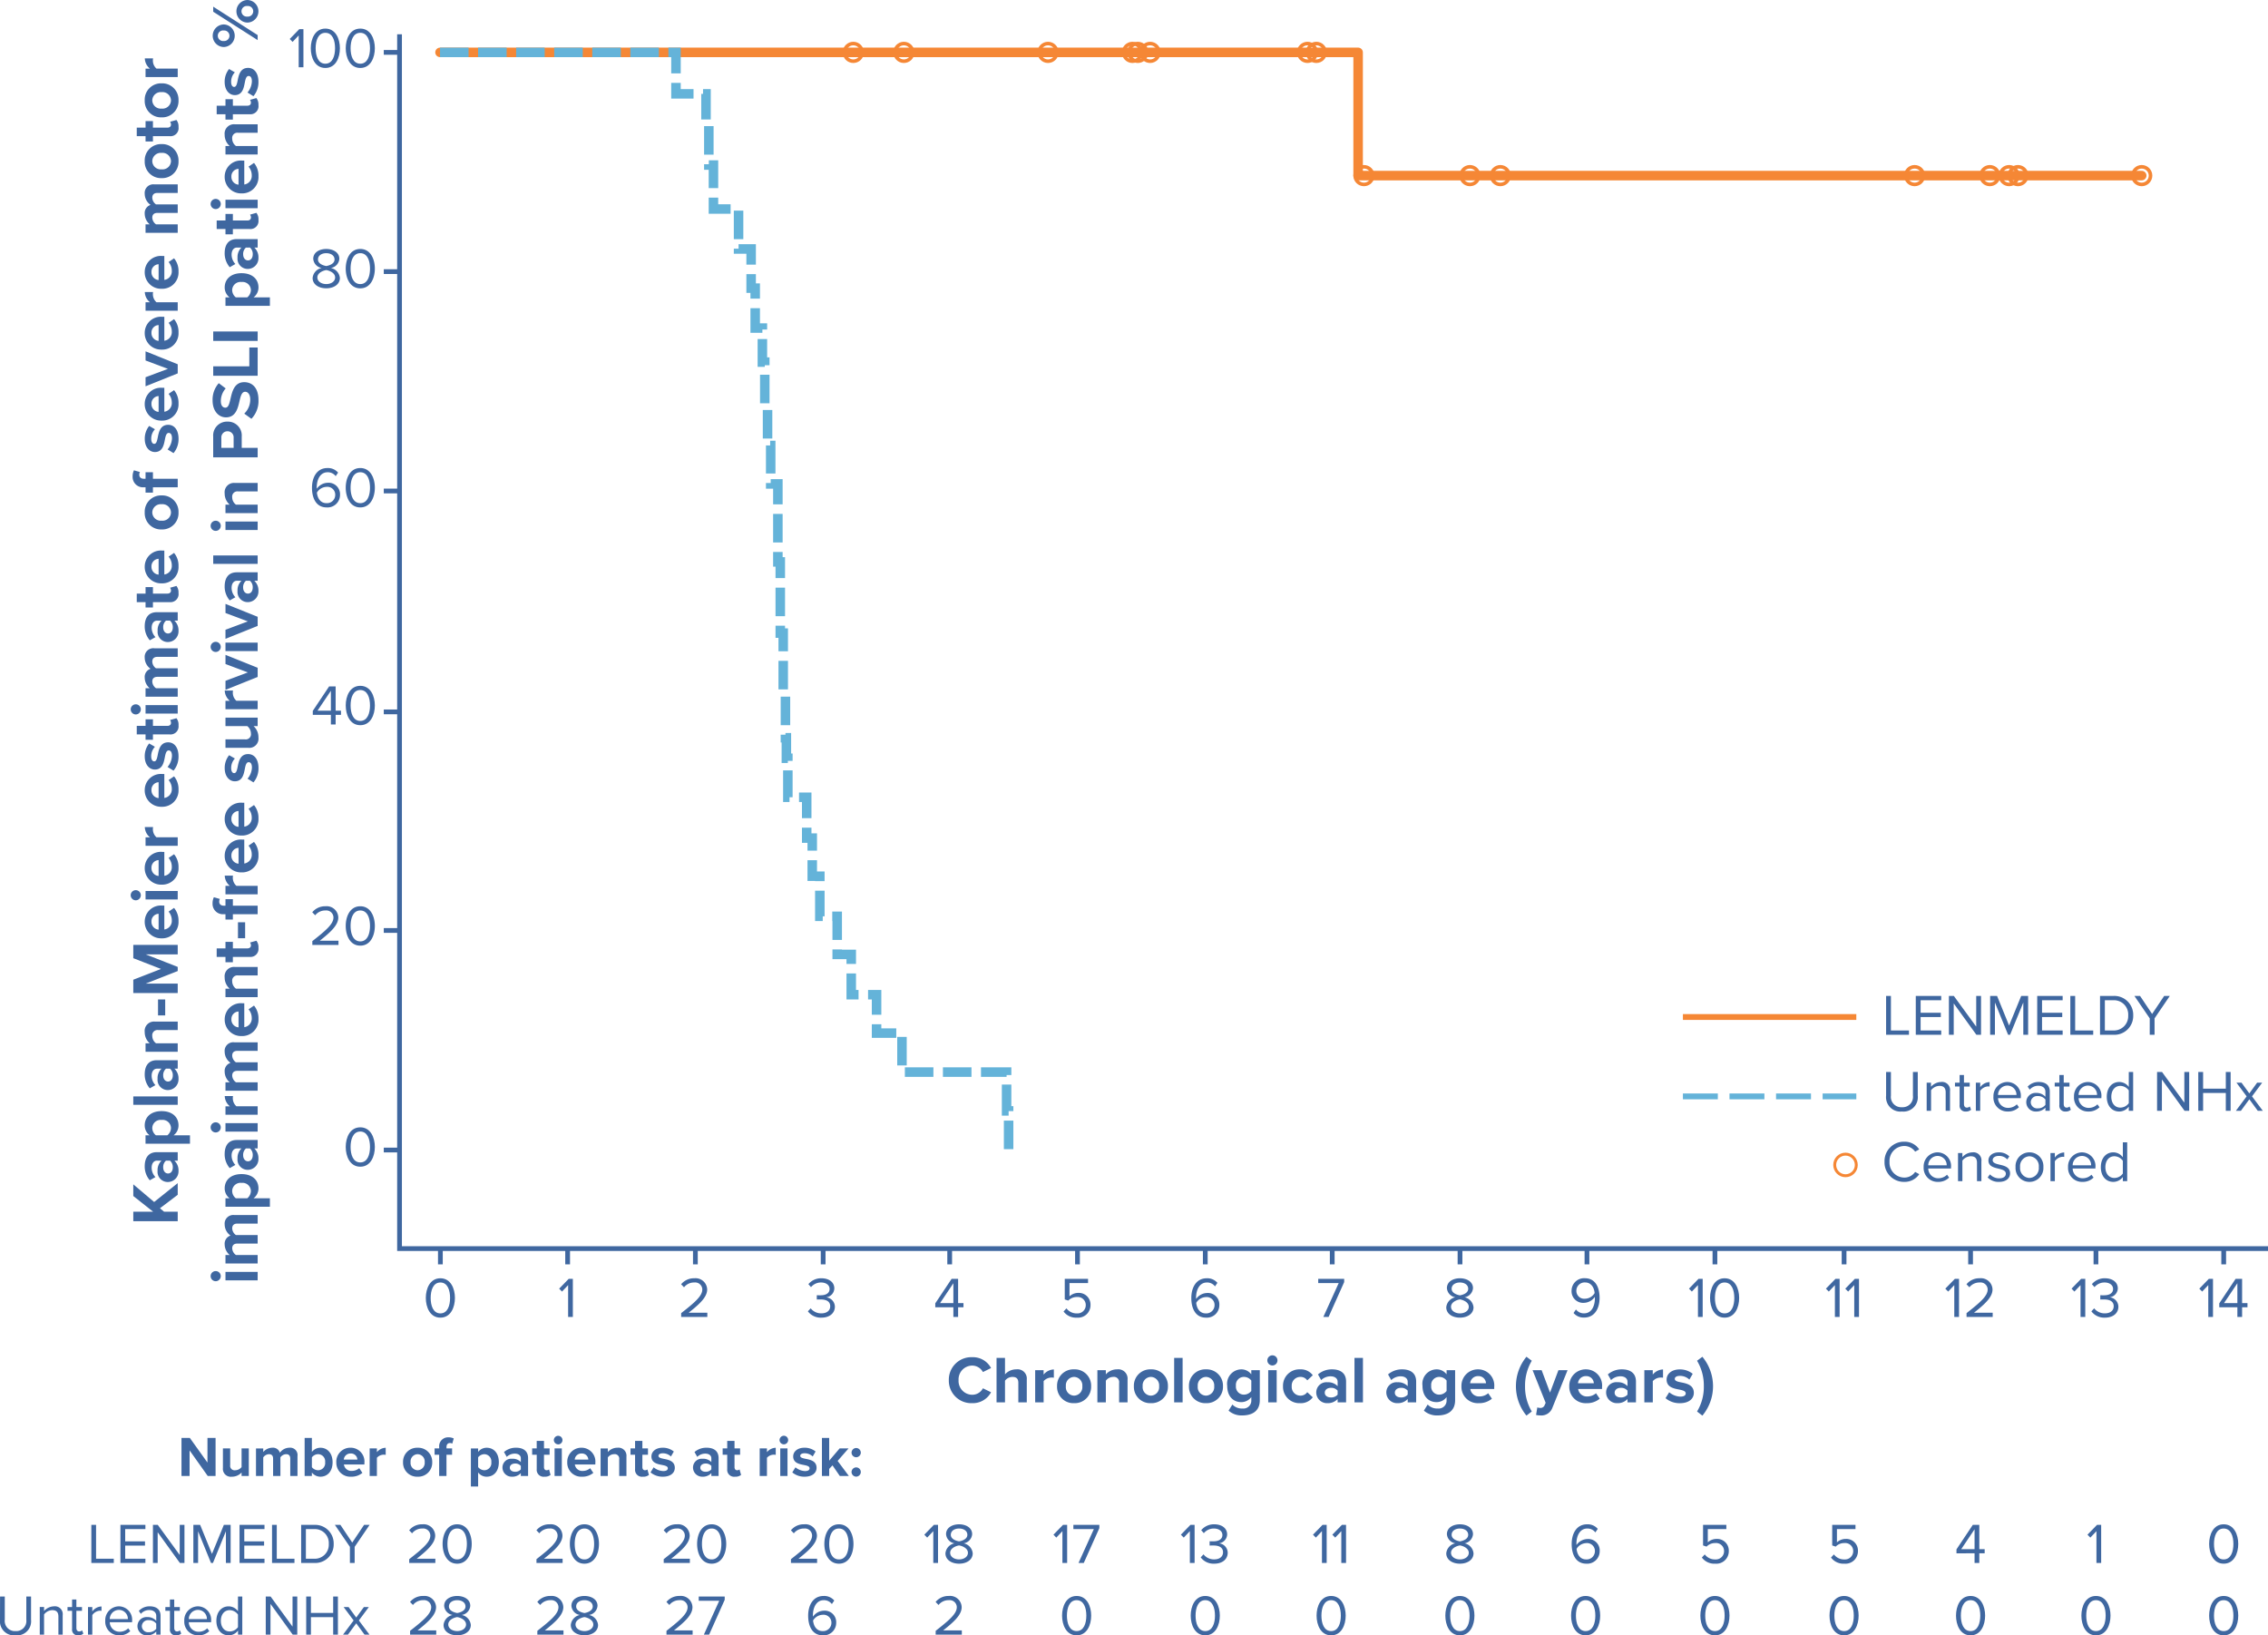 <svg xmlns="http://www.w3.org/2000/svg" width="316.106" height="227.891" viewBox="0 0 316.106 227.891">
  <g id="Group_671" data-name="Group 671" transform="translate(-29.894 -4311.628)">
    <path id="Path_1936" data-name="Path 1936" d="M317.791,172.831H57.371V3.608" transform="translate(28.209 4312.798)" fill="none" stroke="#3f67a0" stroke-miterlimit="10" stroke-width="0.663"/>
    <line id="Line_62" data-name="Line 62" x1="2.196" transform="translate(83.384 4471.893)" fill="none" stroke="#3f67a0" stroke-miterlimit="10" stroke-width="0.663"/>
    <line id="Line_63" data-name="Line 63" y1="2.196" transform="translate(91.272 4485.629)" fill="none" stroke="#3f67a0" stroke-miterlimit="10" stroke-width="0.663"/>
    <line id="Line_64" data-name="Line 64" y1="2.196" transform="translate(109.008 4485.629)" fill="none" stroke="#3f67a0" stroke-miterlimit="10" stroke-width="0.663"/>
    <line id="Line_65" data-name="Line 65" y1="2.196" transform="translate(126.814 4485.629)" fill="none" stroke="#3f67a0" stroke-miterlimit="10" stroke-width="0.663"/>
    <line id="Line_66" data-name="Line 66" y1="2.196" transform="translate(144.621 4485.629)" fill="none" stroke="#3f67a0" stroke-miterlimit="10" stroke-width="0.663"/>
    <line id="Line_67" data-name="Line 67" y1="2.196" transform="translate(162.258 4485.629)" fill="none" stroke="#3f67a0" stroke-miterlimit="10" stroke-width="0.663"/>
    <line id="Line_68" data-name="Line 68" y1="2.196" transform="translate(180.07 4485.629)" fill="none" stroke="#3f67a0" stroke-miterlimit="10" stroke-width="0.663"/>
    <line id="Line_69" data-name="Line 69" y1="2.196" transform="translate(197.881 4485.629)" fill="none" stroke="#3f67a0" stroke-miterlimit="10" stroke-width="0.663"/>
    <line id="Line_70" data-name="Line 70" y1="2.196" transform="translate(215.575 4485.629)" fill="none" stroke="#3f67a0" stroke-miterlimit="10" stroke-width="0.663"/>
    <line id="Line_71" data-name="Line 71" y1="2.196" transform="translate(233.386 4485.629)" fill="none" stroke="#3f67a0" stroke-miterlimit="10" stroke-width="0.663"/>
    <line id="Line_72" data-name="Line 72" y1="2.196" transform="translate(251.08 4485.629)" fill="none" stroke="#3f67a0" stroke-miterlimit="10" stroke-width="0.663"/>
    <line id="Line_73" data-name="Line 73" y1="2.196" transform="translate(268.915 4485.629)" fill="none" stroke="#3f67a0" stroke-miterlimit="10" stroke-width="0.663"/>
    <line id="Line_74" data-name="Line 74" y1="2.196" transform="translate(286.915 4485.629)" fill="none" stroke="#3f67a0" stroke-miterlimit="10" stroke-width="0.663"/>
    <line id="Line_75" data-name="Line 75" y1="2.196" transform="translate(304.544 4485.629)" fill="none" stroke="#3f67a0" stroke-miterlimit="10" stroke-width="0.663"/>
    <line id="Line_76" data-name="Line 76" y1="2.196" transform="translate(322.019 4485.629)" fill="none" stroke="#3f67a0" stroke-miterlimit="10" stroke-width="0.663"/>
    <line id="Line_77" data-name="Line 77" y1="2.196" transform="translate(339.825 4485.629)" fill="none" stroke="#3f67a0" stroke-miterlimit="10" stroke-width="0.663"/>
    <line id="Line_78" data-name="Line 78" x1="2.196" transform="translate(83.384 4441.295)" fill="none" stroke="#3f67a0" stroke-miterlimit="10" stroke-width="0.663"/>
    <line id="Line_79" data-name="Line 79" x1="2.196" transform="translate(83.384 4410.834)" fill="none" stroke="#3f67a0" stroke-miterlimit="10" stroke-width="0.663"/>
    <line id="Line_80" data-name="Line 80" x1="2.196" transform="translate(83.384 4380.05)" fill="none" stroke="#3f67a0" stroke-miterlimit="10" stroke-width="0.663"/>
    <line id="Line_81" data-name="Line 81" x1="2.196" transform="translate(83.384 4349.479)" fill="none" stroke="#3f67a0" stroke-miterlimit="10" stroke-width="0.663"/>
    <line id="Line_82" data-name="Line 82" x1="2.196" transform="translate(83.384 4318.927)" fill="none" stroke="#3f67a0" stroke-miterlimit="10" stroke-width="0.663"/>
    <path id="Path_2186" data-name="Path 2186" d="M-2.029-2.65C-2.029-1.361-1.456.1,0,.1S2.029-1.361,2.029-2.65,1.448-5.387,0-5.387-2.029-3.947-2.029-2.65Zm3.382,0C1.353-1.591,1.011-.493,0-.493s-1.353-1.1-1.353-2.156S-1.011-4.8,0-4.8,1.353-3.708,1.353-2.65Z" transform="translate(91.272 4495.152)" fill="#3f67a0"/>
    <path id="Path_2168" data-name="Path 2168" d="M-75.491,0l-2.627-3.286,2.46-2.906h-1.625l-2.191,2.766V-6.192h-1.318V0h1.318V-1.9l.483-.576L-77.116,0Zm4.317,0V-2.9c0-1.29-.938-1.7-1.959-1.7a2.941,2.941,0,0,0-1.959.706l.446.789a1.887,1.887,0,0,1,1.309-.529c.594,0,.984.3.984.752v.622a1.812,1.812,0,0,0-1.42-.548,1.42,1.42,0,0,0-1.56,1.43A1.494,1.494,0,0,0-73.774.111a1.855,1.855,0,0,0,1.42-.576V0Zm-1.179-1.077a1.179,1.179,0,0,1-.947.39c-.464,0-.845-.241-.845-.659s.381-.678.845-.678a1.179,1.179,0,0,1,.947.39Zm3.528.5a1.713,1.713,0,0,0,1.383.687c1.151,0,1.987-.863,1.987-2.358S-66.292-4.6-67.443-4.6a1.732,1.732,0,0,0-1.383.678v-.566H-70V1.708h1.179Zm2.144-1.671A1.166,1.166,0,0,1-67.814-.938a1.35,1.35,0,0,1-1.012-.511V-3.036a1.32,1.32,0,0,1,1.012-.511A1.162,1.162,0,0,1-66.682-2.247ZM-63.4,0V-6.192h-1.179V0Zm5.041,0V-2.9c0-1.29-.938-1.7-1.959-1.7a2.941,2.941,0,0,0-1.959.706l.446.789a1.887,1.887,0,0,1,1.309-.529c.594,0,.984.3.984.752v.622a1.812,1.812,0,0,0-1.42-.548,1.42,1.42,0,0,0-1.56,1.43A1.494,1.494,0,0,0-60.954.111a1.855,1.855,0,0,0,1.42-.576V0Zm-1.179-1.077a1.179,1.179,0,0,1-.947.39c-.464,0-.845-.241-.845-.659s.381-.678.845-.678a1.179,1.179,0,0,1,.947.39ZM-52.979,0V-3.166A1.3,1.3,0,0,0-54.437-4.6a2.053,2.053,0,0,0-1.569.7v-.585h-1.179V0h1.179V-3.017a1.277,1.277,0,0,1,1.021-.529.727.727,0,0,1,.826.835V0Zm3.091-1.745v-1h-2.228v1ZM-42.285,0V-6.192h-1.857l-1.5,3.862-1.5-3.862H-49V0h1.318V-4.456L-45.933,0h.576l1.745-4.456V0Zm.91-2.247A2.271,2.271,0,0,0-38.98.111a2.763,2.763,0,0,0,1.847-.622l-.52-.761a1.834,1.834,0,0,1-1.2.446,1.208,1.208,0,0,1-1.29-1.04h3.333v-.26A2.248,2.248,0,0,0-39.055-4.6,2.282,2.282,0,0,0-41.375-2.247Zm2.321-1.411a1.039,1.039,0,0,1,1.1.993h-2.209A1.078,1.078,0,0,1-39.055-3.658Zm3.685-1.485a.705.705,0,0,0,.706-.706.705.705,0,0,0-.706-.706.711.711,0,0,0-.706.706A.711.711,0,0,0-35.369-5.143ZM-34.775,0V-4.484h-1.179V0Zm.882-2.247A2.271,2.271,0,0,0-31.5.111a2.763,2.763,0,0,0,1.847-.622l-.52-.761a1.834,1.834,0,0,1-1.2.446,1.208,1.208,0,0,1-1.29-1.04h3.333v-.26A2.248,2.248,0,0,0-31.572-4.6,2.282,2.282,0,0,0-33.893-2.247Zm2.321-1.411a1.039,1.039,0,0,1,1.1.993h-2.209A1.078,1.078,0,0,1-31.572-3.658ZM-27.293,0V-2.961a1.494,1.494,0,0,1,1.1-.5,1.566,1.566,0,0,1,.325.028V-4.586a1.918,1.918,0,0,0-1.43.715v-.613h-1.179V0Zm4.252-2.247a2.271,2.271,0,0,0,2.4,2.358A2.763,2.763,0,0,0-18.8-.511l-.52-.761a1.834,1.834,0,0,1-1.2.446,1.208,1.208,0,0,1-1.29-1.04h3.333v-.26A2.248,2.248,0,0,0-20.72-4.6,2.282,2.282,0,0,0-23.041-2.247Zm2.321-1.411a1.039,1.039,0,0,1,1.1.993h-2.209A1.078,1.078,0,0,1-20.72-3.658Zm2.711,3.073A3.018,3.018,0,0,0-16,.111c1.244,0,1.94-.613,1.94-1.439,0-1.114-1.03-1.318-1.8-1.467-.5-.1-.854-.2-.854-.483,0-.26.278-.418.706-.418a1.892,1.892,0,0,1,1.328.52l.464-.808a2.817,2.817,0,0,0-1.8-.613c-1.179,0-1.838.659-1.838,1.411,0,1.068.993,1.253,1.764,1.4.511.1.9.214.9.529,0,.278-.241.455-.752.455a2.566,2.566,0,0,1-1.55-.613Zm6.322.7A1.455,1.455,0,0,0-10.7-.176l-.251-.891a.644.644,0,0,1-.408.13c-.26,0-.408-.214-.408-.492V-3.453h.91v-1.03h-.91V-5.709h-1.188v1.225H-13.7v1.03h.743v2.339A1.121,1.121,0,0,0-11.688.111Zm2.219-5.254a.705.705,0,0,0,.706-.706.705.705,0,0,0-.706-.706.711.711,0,0,0-.706.706A.711.711,0,0,0-9.469-5.143ZM-8.875,0V-4.484h-1.179V0ZM-.956,0V-3.24A1.2,1.2,0,0,0-2.274-4.6a1.9,1.9,0,0,0-1.541.817A1.186,1.186,0,0,0-5.059-4.6a1.961,1.961,0,0,0-1.467.7v-.585H-7.705V0h1.179V-3.017A1.2,1.2,0,0,1-5.6-3.546c.483,0,.668.3.668.715V0h1.188V-3.026a1.19,1.19,0,0,1,.928-.52c.483,0,.668.3.668.715V0ZM4.075,0V-2.9c0-1.29-.938-1.7-1.959-1.7A2.941,2.941,0,0,0,.158-3.89L.6-3.1A1.887,1.887,0,0,1,1.912-3.63c.594,0,.984.3.984.752v.622A1.812,1.812,0,0,0,1.476-2.8a1.42,1.42,0,0,0-1.56,1.43A1.494,1.494,0,0,0,1.476.111,1.855,1.855,0,0,0,2.9-.464V0ZM2.9-1.077a1.179,1.179,0,0,1-.947.39c-.464,0-.845-.241-.845-.659s.381-.678.845-.678a1.179,1.179,0,0,1,.947.39ZM6.749.111a1.455,1.455,0,0,0,.984-.288l-.251-.891a.644.644,0,0,1-.408.13c-.26,0-.408-.214-.408-.492V-3.453h.91v-1.03h-.91V-5.709H5.477v1.225H4.734v1.03h.743v2.339A1.121,1.121,0,0,0,6.749.111ZM8.095-2.247A2.271,2.271,0,0,0,10.49.111a2.763,2.763,0,0,0,1.847-.622l-.52-.761a1.834,1.834,0,0,1-1.2.446,1.208,1.208,0,0,1-1.29-1.04h3.333v-.26A2.248,2.248,0,0,0,10.416-4.6,2.282,2.282,0,0,0,8.095-2.247Zm2.321-1.411a1.039,1.039,0,0,1,1.1.993H9.311A1.078,1.078,0,0,1,10.416-3.658ZM17.972.111a2.276,2.276,0,0,0,2.377-2.358A2.273,2.273,0,0,0,17.972-4.6a2.271,2.271,0,0,0-2.367,2.349A2.273,2.273,0,0,0,17.972.111Zm0-1.049a1.18,1.18,0,0,1-1.142-1.309,1.177,1.177,0,0,1,1.142-1.3,1.183,1.183,0,0,1,1.151,1.3A1.187,1.187,0,0,1,17.972-.938Zm5.607-2.516v-1.03h-.91v-.223c0-.427.223-.65.557-.65a.724.724,0,0,1,.381.093l.241-.835a1.906,1.906,0,0,0-.854-.186,1.445,1.445,0,0,0-1.513,1.56v.241h-.743v1.03h.743V0H22.67V-3.453ZM26.244-.585a3.018,3.018,0,0,0,2.005.7c1.244,0,1.94-.613,1.94-1.439,0-1.114-1.03-1.318-1.8-1.467-.5-.1-.854-.2-.854-.483,0-.26.278-.418.706-.418a1.892,1.892,0,0,1,1.328.52l.464-.808a2.817,2.817,0,0,0-1.8-.613c-1.179,0-1.838.659-1.838,1.411,0,1.068.993,1.253,1.764,1.4.511.1.9.214.9.529,0,.278-.241.455-.752.455a2.566,2.566,0,0,1-1.55-.613Zm4.53-1.662a2.271,2.271,0,0,0,2.4,2.358,2.763,2.763,0,0,0,1.847-.622l-.52-.761a1.834,1.834,0,0,1-1.2.446,1.208,1.208,0,0,1-1.29-1.04h3.333v-.26A2.248,2.248,0,0,0,33.095-4.6,2.282,2.282,0,0,0,30.774-2.247Zm2.321-1.411a1.039,1.039,0,0,1,1.1.993H31.99A1.078,1.078,0,0,1,33.095-3.658ZM38.628,0l1.8-4.484H39.157l-1.17,3.119-1.17-3.119H35.555L37.356,0ZM40.67-2.247a2.271,2.271,0,0,0,2.4,2.358,2.763,2.763,0,0,0,1.847-.622l-.52-.761a1.834,1.834,0,0,1-1.2.446,1.208,1.208,0,0,1-1.29-1.04h3.333v-.26A2.248,2.248,0,0,0,42.991-4.6,2.282,2.282,0,0,0,40.67-2.247Zm2.321-1.411a1.039,1.039,0,0,1,1.1.993H41.886A1.078,1.078,0,0,1,42.991-3.658ZM47.27,0V-2.961a1.494,1.494,0,0,1,1.1-.5,1.566,1.566,0,0,1,.325.028V-4.586a1.918,1.918,0,0,0-1.43.715v-.613H46.091V0Zm1.875-2.247a2.271,2.271,0,0,0,2.4,2.358,2.763,2.763,0,0,0,1.847-.622l-.52-.761a1.834,1.834,0,0,1-1.2.446,1.208,1.208,0,0,1-1.29-1.04h3.333v-.26A2.248,2.248,0,0,0,51.466-4.6,2.282,2.282,0,0,0,49.145-2.247Zm2.321-1.411a1.039,1.039,0,0,1,1.1.993H50.362A1.078,1.078,0,0,1,51.466-3.658ZM63.692,0V-3.24A1.2,1.2,0,0,0,62.374-4.6a1.9,1.9,0,0,0-1.541.817A1.186,1.186,0,0,0,59.589-4.6a1.961,1.961,0,0,0-1.467.7v-.585H56.943V0h1.179V-3.017a1.2,1.2,0,0,1,.928-.529c.483,0,.668.3.668.715V0h1.188V-3.026a1.19,1.19,0,0,1,.928-.52c.483,0,.668.3.668.715V0Zm3.24.111a2.276,2.276,0,0,0,2.377-2.358A2.273,2.273,0,0,0,66.932-4.6a2.271,2.271,0,0,0-2.367,2.349A2.273,2.273,0,0,0,66.932.111Zm0-1.049A1.18,1.18,0,0,1,65.79-2.247a1.177,1.177,0,0,1,1.142-1.3,1.183,1.183,0,0,1,1.151,1.3A1.187,1.187,0,0,1,66.932-.938ZM71.685.111a1.455,1.455,0,0,0,.984-.288l-.251-.891a.644.644,0,0,1-.408.13c-.26,0-.408-.214-.408-.492V-3.453h.91v-1.03H71.6V-5.709H70.413v1.225h-.743v1.03h.743v2.339A1.121,1.121,0,0,0,71.685.111Zm3.713,0a2.276,2.276,0,0,0,2.377-2.358A2.273,2.273,0,0,0,75.4-4.6a2.271,2.271,0,0,0-2.367,2.349A2.273,2.273,0,0,0,75.4.111Zm0-1.049a1.18,1.18,0,0,1-1.142-1.309,1.177,1.177,0,0,1,1.142-1.3,1.183,1.183,0,0,1,1.151,1.3A1.187,1.187,0,0,1,75.4-.938ZM79.827,0V-2.961a1.494,1.494,0,0,1,1.1-.5,1.566,1.566,0,0,1,.325.028V-4.586a1.918,1.918,0,0,0-1.43.715v-.613H78.648V0ZM-88.451,6a.705.705,0,0,0,.706-.706.705.705,0,0,0-.706-.706.711.711,0,0,0-.706.706A.711.711,0,0,0-88.451,6Zm.594,5.143V6.656h-1.179V11.14Zm7.919,0V7.9a1.2,1.2,0,0,0-1.318-1.355,1.9,1.9,0,0,0-1.541.817,1.186,1.186,0,0,0-1.244-.817,1.961,1.961,0,0,0-1.467.7V6.656h-1.179V11.14h1.179V8.123a1.2,1.2,0,0,1,.928-.529c.483,0,.668.3.668.715V11.14h1.188V8.114a1.19,1.19,0,0,1,.928-.52c.483,0,.668.3.668.715V11.14Zm2.339-.576a1.713,1.713,0,0,0,1.383.687c1.151,0,1.987-.863,1.987-2.358s-.835-2.349-1.987-2.349a1.732,1.732,0,0,0-1.383.678V6.656h-1.179v6.192H-77.6Zm2.144-1.671A1.166,1.166,0,0,1-76.587,10.2,1.35,1.35,0,0,1-77.6,9.692V8.1a1.32,1.32,0,0,1,1.012-.511A1.162,1.162,0,0,1-75.454,8.893Zm5.978,2.247v-2.9c0-1.29-.938-1.7-1.959-1.7a2.941,2.941,0,0,0-1.959.706l.446.789a1.887,1.887,0,0,1,1.309-.529c.594,0,.984.3.984.752v.622a1.812,1.812,0,0,0-1.42-.548,1.42,1.42,0,0,0-1.56,1.43,1.494,1.494,0,0,0,1.56,1.485,1.855,1.855,0,0,0,1.42-.576v.464Zm-1.179-1.077a1.179,1.179,0,0,1-.947.39c-.464,0-.845-.241-.845-.659s.381-.678.845-.678a1.179,1.179,0,0,1,.947.39ZM-67.721,6a.705.705,0,0,0,.706-.706.705.705,0,0,0-.706-.706.711.711,0,0,0-.706.706A.711.711,0,0,0-67.721,6Zm.594,5.143V6.656h-1.179V11.14Zm2.349,0V8.179a1.494,1.494,0,0,1,1.1-.5,1.566,1.566,0,0,1,.325.028V6.554a1.918,1.918,0,0,0-1.43.715V6.656h-1.179V11.14Zm8.912,0V7.9a1.2,1.2,0,0,0-1.318-1.355,1.9,1.9,0,0,0-1.541.817,1.186,1.186,0,0,0-1.244-.817,1.961,1.961,0,0,0-1.467.7V6.656h-1.179V11.14h1.179V8.123a1.2,1.2,0,0,1,.928-.529c.483,0,.668.3.668.715V11.14h1.188V8.114a1.19,1.19,0,0,1,.928-.52c.483,0,.668.3.668.715V11.14Zm.873-2.247a2.271,2.271,0,0,0,2.4,2.358,2.763,2.763,0,0,0,1.847-.622l-.52-.761a1.834,1.834,0,0,1-1.2.446,1.208,1.208,0,0,1-1.29-1.04h3.333v-.26a2.248,2.248,0,0,0-2.247-2.469A2.282,2.282,0,0,0-54.994,8.893Zm2.321-1.411a1.039,1.039,0,0,1,1.1.993h-2.209A1.078,1.078,0,0,1-52.673,7.482Zm7.306,3.658V7.974a1.3,1.3,0,0,0-1.457-1.43,2.053,2.053,0,0,0-1.569.7V6.656h-1.179V11.14h1.179V8.123a1.277,1.277,0,0,1,1.021-.529.727.727,0,0,1,.826.835V11.14Zm2.674.111a1.455,1.455,0,0,0,.984-.288l-.251-.891a.644.644,0,0,1-.408.13c-.26,0-.408-.214-.408-.492V7.687h.91V6.656h-.91V5.431h-1.188V6.656h-.743v1.03h.743v2.339A1.121,1.121,0,0,0-42.694,11.251Zm3.555-1.857v-1h-2.228v1Zm3.221-1.708V6.656h-.91V6.433c0-.427.223-.65.557-.65a.724.724,0,0,1,.381.093l.241-.835a1.906,1.906,0,0,0-.854-.186,1.445,1.445,0,0,0-1.513,1.56v.241h-.743v1.03h.743V11.14h1.188V7.687Zm1.857,3.453V8.179a1.494,1.494,0,0,1,1.1-.5,1.566,1.566,0,0,1,.325.028V6.554a1.918,1.918,0,0,0-1.43.715V6.656h-1.179V11.14Zm1.875-2.247a2.271,2.271,0,0,0,2.4,2.358,2.763,2.763,0,0,0,1.847-.622l-.52-.761a1.834,1.834,0,0,1-1.2.446,1.208,1.208,0,0,1-1.29-1.04h3.333v-.26a2.248,2.248,0,0,0-2.247-2.469A2.282,2.282,0,0,0-32.185,8.893Zm2.321-1.411a1.039,1.039,0,0,1,1.1.993h-2.209A1.078,1.078,0,0,1-29.864,7.482Zm2.813,1.411a2.271,2.271,0,0,0,2.4,2.358,2.763,2.763,0,0,0,1.847-.622l-.52-.761a1.834,1.834,0,0,1-1.2.446,1.208,1.208,0,0,1-1.29-1.04h3.333v-.26a2.248,2.248,0,0,0-2.247-2.469A2.282,2.282,0,0,0-27.051,8.893Zm2.321-1.411a1.039,1.039,0,0,1,1.1.993h-2.209A1.078,1.078,0,0,1-24.731,7.482Zm5.087,3.073a3.018,3.018,0,0,0,2.005.7c1.244,0,1.94-.613,1.94-1.439,0-1.114-1.03-1.318-1.8-1.467-.5-.1-.854-.2-.854-.483,0-.26.278-.418.706-.418a1.892,1.892,0,0,1,1.328.52l.464-.808a2.817,2.817,0,0,0-1.8-.613c-1.179,0-1.838.659-1.838,1.411,0,1.068.993,1.253,1.764,1.4.511.1.9.214.9.529,0,.278-.241.455-.752.455a2.566,2.566,0,0,1-1.55-.613Zm9.023.585V6.656H-11.8V9.692a1.32,1.32,0,0,1-1.021.511.721.721,0,0,1-.826-.826V6.656h-1.179V9.84a1.284,1.284,0,0,0,1.448,1.411,2.1,2.1,0,0,0,1.578-.678v.566Zm2.349,0V8.179a1.494,1.494,0,0,1,1.1-.5,1.566,1.566,0,0,1,.325.028V6.554a1.918,1.918,0,0,0-1.43.715V6.656H-9.45V11.14Zm4.6,0,1.8-4.484H-3.147l-1.17,3.119-1.17-3.119H-6.749l1.8,4.484ZM-.761,6a.705.705,0,0,0,.706-.706.705.705,0,0,0-.706-.706.711.711,0,0,0-.706.706A.711.711,0,0,0-.761,6Zm.594,5.143V6.656H-1.346V11.14Zm3.6,0,1.8-4.484H3.964L2.794,9.775,1.625,6.656H.362l1.8,4.484Zm6.2,0v-2.9c0-1.29-.938-1.7-1.959-1.7a2.941,2.941,0,0,0-1.959.706l.446.789A1.887,1.887,0,0,1,7.473,7.51c.594,0,.984.3.984.752v.622a1.812,1.812,0,0,0-1.42-.548,1.42,1.42,0,0,0-1.56,1.43,1.494,1.494,0,0,0,1.56,1.485,1.855,1.855,0,0,0,1.42-.576v.464ZM8.457,10.063a1.179,1.179,0,0,1-.947.39c-.464,0-.845-.241-.845-.659s.381-.678.845-.678a1.179,1.179,0,0,1,.947.39Zm3.528,1.077V4.948H10.806V11.14ZM16.116,6a.706.706,0,1,0-.706-.706A.705.705,0,0,0,16.116,6Zm.594,5.143V6.656H15.531V11.14Zm5.375,0V7.974a1.3,1.3,0,0,0-1.457-1.43,2.053,2.053,0,0,0-1.569.7V6.656H17.88V11.14h1.179V8.123a1.277,1.277,0,0,1,1.021-.529.727.727,0,0,1,.826.835V11.14Zm4.892,0V8.921h1.578a1.928,1.928,0,0,0,2.079-1.977,1.932,1.932,0,0,0-2.079-2h-2.9V11.14Zm2.312-4.205a.844.844,0,0,1-.91.854h-1.4V6.081h1.4A.849.849,0,0,1,29.289,6.935Zm1.736,3.333a3.568,3.568,0,0,0,2.627.984c1.671,0,2.479-.854,2.479-1.987,0-1.374-1.3-1.68-2.321-1.912-.715-.167-1.235-.3-1.235-.715,0-.371.316-.631.91-.631a2.642,2.642,0,0,1,1.773.678l.733-.965a3.444,3.444,0,0,0-2.414-.863c-1.457,0-2.349.835-2.349,1.866,0,1.383,1.3,1.662,2.312,1.894.715.167,1.253.325,1.253.789,0,.353-.353.7-1.077.7a2.715,2.715,0,0,1-1.968-.835Zm9.933.873V9.979H38.34V4.948H37.022V11.14Zm2.237,0V4.948H41.877V11.14Zm4.753-.576a1.713,1.713,0,0,0,1.383.687c1.151,0,1.987-.863,1.987-2.358s-.835-2.349-1.987-2.349a1.732,1.732,0,0,0-1.383.678V6.656H46.769v6.192h1.179Zm2.144-1.671A1.166,1.166,0,0,1,48.96,10.2a1.35,1.35,0,0,1-1.012-.511V8.1a1.321,1.321,0,0,1,1.012-.511A1.162,1.162,0,0,1,50.092,8.893Zm5.978,2.247v-2.9c0-1.29-.938-1.7-1.959-1.7a2.941,2.941,0,0,0-1.959.706l.446.789a1.887,1.887,0,0,1,1.309-.529c.594,0,.984.3.984.752v.622a1.812,1.812,0,0,0-1.42-.548,1.42,1.42,0,0,0-1.56,1.43,1.494,1.494,0,0,0,1.56,1.485,1.855,1.855,0,0,0,1.42-.576v.464Zm-1.179-1.077a1.179,1.179,0,0,1-.947.39c-.464,0-.845-.241-.845-.659s.381-.678.845-.678a1.179,1.179,0,0,1,.947.39Zm3.853,1.188a1.455,1.455,0,0,0,.984-.288l-.251-.891a.644.644,0,0,1-.408.13c-.26,0-.408-.214-.408-.492V7.687h.91V6.656h-.91V5.431H57.473V6.656H56.73v1.03h.743v2.339A1.121,1.121,0,0,0,58.744,11.251ZM60.963,6a.706.706,0,1,0-.706-.706A.705.705,0,0,0,60.963,6Zm.594,5.143V6.656H60.378V11.14Zm.882-2.247a2.271,2.271,0,0,0,2.4,2.358,2.763,2.763,0,0,0,1.847-.622l-.52-.761a1.834,1.834,0,0,1-1.2.446,1.208,1.208,0,0,1-1.29-1.04h3.333v-.26A2.248,2.248,0,0,0,64.76,6.545,2.282,2.282,0,0,0,62.439,8.893ZM64.76,7.482a1.039,1.039,0,0,1,1.1.993H63.655A1.078,1.078,0,0,1,64.76,7.482Zm7.306,3.658V7.974a1.3,1.3,0,0,0-1.457-1.43,2.053,2.053,0,0,0-1.569.7V6.656H67.86V11.14h1.179V8.123a1.277,1.277,0,0,1,1.021-.529.727.727,0,0,1,.826.835V11.14Zm2.674.111a1.455,1.455,0,0,0,.984-.288l-.251-.891a.644.644,0,0,1-.408.13c-.26,0-.408-.214-.408-.492V7.687h.91V6.656h-.91V5.431H73.468V6.656h-.743v1.03h.743v2.339A1.121,1.121,0,0,0,74.739,11.251Zm1.244-.7a3.018,3.018,0,0,0,2.005.7c1.244,0,1.94-.613,1.94-1.439,0-1.114-1.03-1.318-1.8-1.467-.5-.1-.854-.2-.854-.483,0-.26.278-.418.706-.418a1.892,1.892,0,0,1,1.328.52l.464-.808a2.817,2.817,0,0,0-1.8-.613c-1.179,0-1.838.659-1.838,1.411,0,1.068.993,1.253,1.764,1.4.511.1.9.214.9.529,0,.278-.241.455-.752.455a2.566,2.566,0,0,1-1.55-.613Zm6.851-4.14a1.574,1.574,0,0,0,3.147,0,1.574,1.574,0,0,0-3.147,0ZM84.5,11.14,88.46,4.948h-.706L83.8,11.14Zm.641-4.725a.736.736,0,1,1-1.467,0,.739.739,0,1,1,1.467,0Zm1.1,3.3a1.574,1.574,0,0,0,3.147,0,1.574,1.574,0,0,0-3.147,0Zm2.312,0a.741.741,0,1,1-1.476,0,.743.743,0,1,1,1.476,0Z" transform="translate(54.664 4401.017) rotate(-90)" fill="#3f67a0"/>
    <path id="Path_2226" data-name="Path 2226" d="M-4.464-2.65C-4.464-1.361-3.891.1-2.435.1S-.406-1.361-.406-2.65-.987-5.387-2.435-5.387-4.464-3.947-4.464-2.65Zm3.382,0c0,1.058-.342,2.156-1.353,2.156s-1.353-1.1-1.353-2.156S-3.445-4.8-2.435-4.8-1.082-3.708-1.082-2.65Z" transform="translate(82.545 4474.116)" fill="#3f67a0"/>
    <path id="Path_2225" data-name="Path 2225" d="M-5.474,0V-.589h-2.6C-6.6-1.759-5.5-2.745-5.5-3.827a1.615,1.615,0,0,0-1.782-1.56,2.3,2.3,0,0,0-1.846.835l.406.422A1.775,1.775,0,0,1-7.281-4.8a.992.992,0,0,1,1.106.971c0,.915-1.034,1.8-2.944,3.3V0Zm1.011-2.65C-4.464-1.361-3.891.1-2.435.1S-.406-1.361-.406-2.65-.987-5.387-2.435-5.387-4.464-3.947-4.464-2.65Zm3.382,0c0,1.058-.342,2.156-1.353,2.156s-1.353-1.1-1.353-2.156S-3.445-4.8-2.435-4.8-1.082-3.708-1.082-2.65Z" transform="translate(82.545 4443.31)" fill="#3f67a0"/>
    <path id="Path_2224" data-name="Path 2224" d="M-5.872,0V-1.345h.748v-.581h-.748V-5.307h-.907L-9.055-1.894v.549h2.522V0Zm-.66-1.926H-8.395l1.862-2.769Zm2.069-.724C-4.464-1.361-3.891.1-2.435.1S-.406-1.361-.406-2.65-.987-5.387-2.435-5.387-4.464-3.947-4.464-2.65Zm3.382,0c0,1.058-.342,2.156-1.353,2.156s-1.353-1.1-1.353-2.156S-3.445-4.8-2.435-4.8-1.082-3.708-1.082-2.65Z" transform="translate(82.545 4412.589)" fill="#3f67a0"/>
    <path id="Path_2223" data-name="Path 2223" d="M-9.167-2.642C-9.167-1.2-8.6.1-7.122.1A1.742,1.742,0,0,0-5.26-1.639,1.6,1.6,0,0,0-6.994-3.334a1.907,1.907,0,0,0-1.5.828,1.8,1.8,0,0,1-.008-.207c0-1.042.469-2.085,1.5-2.085a1.36,1.36,0,0,1,1.138.541l.334-.493A1.846,1.846,0,0,0-7.01-5.387C-8.5-5.387-9.167-4.082-9.167-2.642Zm3.239,1.026A1.148,1.148,0,0,1-7.145-.493c-.923,0-1.273-.812-1.337-1.472a1.631,1.631,0,0,1,1.329-.8A1.1,1.1,0,0,1-5.928-1.615ZM-4.464-2.65C-4.464-1.361-3.891.1-2.435.1S-.406-1.361-.406-2.65-.987-5.387-2.435-5.387-4.464-3.947-4.464-2.65Zm3.382,0c0,1.058-.342,2.156-1.353,2.156s-1.353-1.1-1.353-2.156S-3.445-4.8-2.435-4.8-1.082-3.708-1.082-2.65Z" transform="translate(82.545 4382.24)" fill="#3f67a0"/>
    <path id="Path_2222" data-name="Path 2222" d="M-9.079-1.345c0,.907.851,1.44,1.9,1.44s1.9-.541,1.9-1.44A1.574,1.574,0,0,0-6.541-2.737,1.4,1.4,0,0,0-5.355-4.01c0-.955-.947-1.377-1.822-1.377s-1.814.422-1.814,1.377A1.394,1.394,0,0,0-7.814-2.737,1.574,1.574,0,0,0-9.079-1.345Zm3.056-2.578c0,.645-.828.859-1.154.915-.318-.056-1.154-.271-1.154-.915,0-.549.509-.875,1.154-.875S-6.024-4.472-6.024-3.923Zm.08,2.506c0,.573-.581.923-1.233.923s-1.241-.35-1.241-.923c0-.692.915-.987,1.241-1.026C-6.851-2.4-5.944-2.109-5.944-1.416Zm1.48-1.233C-4.464-1.361-3.891.1-2.435.1S-.406-1.361-.406-2.65-.987-5.387-2.435-5.387-4.464-3.947-4.464-2.65Zm3.382,0c0,1.058-.342,2.156-1.353,2.156s-1.353-1.1-1.353-2.156S-3.445-4.8-2.435-4.8-1.082-3.708-1.082-2.65Z" transform="translate(82.545 4351.71)" fill="#3f67a0"/>
    <path id="Path_2221" data-name="Path 2221" d="M-10.36,0V-5.307h-.581L-12.27-3.939l.4.406.851-.9V0Zm1.026-2.65C-9.334-1.361-8.761.1-7.3.1S-5.276-1.361-5.276-2.65-5.856-5.387-7.3-5.387-9.334-3.947-9.334-2.65Zm3.382,0c0,1.058-.342,2.156-1.353,2.156s-1.353-1.1-1.353-2.156S-8.315-4.8-7.3-4.8-5.952-3.708-5.952-2.65Zm1.488,0C-4.464-1.361-3.891.1-2.435.1S-.406-1.361-.406-2.65-.987-5.387-2.435-5.387-4.464-3.947-4.464-2.65Zm3.382,0c0,1.058-.342,2.156-1.353,2.156s-1.353-1.1-1.353-2.156S-3.445-4.8-2.435-4.8-1.082-3.708-1.082-2.65Z" transform="translate(82.545 4321)" fill="#3f67a0"/>
    <path id="Path_2185" data-name="Path 2185" d="M.728,0V-5.307H.147L-1.182-3.939l.4.406.851-.9V0Z" transform="translate(109.008 4495.152)" fill="#3f67a0"/>
    <path id="Path_2184" data-name="Path 2184" d="M1.735,0V-.589h-2.6c1.48-1.17,2.578-2.156,2.578-3.239A1.615,1.615,0,0,0-.072-5.387a2.3,2.3,0,0,0-1.846.835l.406.422A1.775,1.775,0,0,1-.072-4.8a.992.992,0,0,1,1.106.971c0,.915-1.034,1.8-2.944,3.3V0Z" transform="translate(126.744 4495.152)" fill="#3f67a0"/>
    <path id="Path_2183" data-name="Path 2183" d="M-1.985-.78A2.238,2.238,0,0,0-.1.1C1.07.1,1.778-.549,1.778-1.432a1.335,1.335,0,0,0-1.225-1.3A1.293,1.293,0,0,0,1.7-3.971c0-.9-.78-1.416-1.8-1.416a2.3,2.3,0,0,0-1.814.82l.366.414A1.8,1.8,0,0,1-.147-4.8c.645,0,1.186.318,1.186.907,0,.613-.565.875-1.233.875-.215,0-.462,0-.549-.008v.6c.08-.008.326-.008.549-.008.78,0,1.321.278,1.321.939,0,.613-.469.995-1.241.995a1.843,1.843,0,0,1-1.48-.7Z" transform="translate(144.479 4495.152)" fill="#3f67a0"/>
    <path id="Path_2182" data-name="Path 2182" d="M1.217,0V-1.345h.748v-.581H1.217V-5.307H.31L-1.965-1.894v.549H.557V0ZM.557-1.926H-1.3L.557-4.695Z" transform="translate(162.215 4495.152)" fill="#3f67a0"/>
    <path id="Path_2181" data-name="Path 2181" d="M-1.822-.756A2.167,2.167,0,0,0,.048.1,1.738,1.738,0,0,0,1.934-1.655,1.626,1.626,0,0,0,.247-3.35a1.8,1.8,0,0,0-1.241.477V-4.719H1.591v-.589H-1.655v2.865l.485.167a1.664,1.664,0,0,1,1.225-.5A1.118,1.118,0,0,1,1.273-1.631,1.146,1.146,0,0,1,.048-.493a1.747,1.747,0,0,1-1.464-.7Z" transform="translate(179.951 4495.152)" fill="#3f67a0"/>
    <path id="Path_2180" data-name="Path 2180" d="M-1.946-2.642C-1.946-1.2-1.381.1.1.1A1.742,1.742,0,0,0,1.961-1.639,1.6,1.6,0,0,0,.227-3.334a1.907,1.907,0,0,0-1.5.828,1.8,1.8,0,0,1-.008-.207c0-1.042.469-2.085,1.5-2.085a1.36,1.36,0,0,1,1.138.541l.334-.493A1.846,1.846,0,0,0,.211-5.387C-1.277-5.387-1.946-4.082-1.946-2.642ZM1.293-1.615A1.148,1.148,0,0,1,.076-.493C-.847-.493-1.2-1.3-1.261-1.965a1.631,1.631,0,0,1,1.329-.8A1.1,1.1,0,0,1,1.293-1.615Z" transform="translate(197.881 4495.152)" fill="#3f67a0"/>
    <path id="Path_2179" data-name="Path 2179" d="M-.354,0,1.818-4.854v-.454H-1.8v.589H1.054L-1.086,0Z" transform="translate(215.423 4495.152)" fill="#3f67a0"/>
    <path id="Path_2187" data-name="Path 2187" d="M-50.032.111A2.874,2.874,0,0,0-47.4-1.411l-1.133-.548a1.678,1.678,0,0,1-1.5.9,1.919,1.919,0,0,1-1.894-2.033,1.919,1.919,0,0,1,1.894-2.033,1.7,1.7,0,0,1,1.5.9l1.133-.557a2.857,2.857,0,0,0-2.636-1.513,3.134,3.134,0,0,0-3.249,3.2A3.134,3.134,0,0,0-50.032.111ZM-42.42,0V-3.184A1.291,1.291,0,0,0-43.877-4.6a2.075,2.075,0,0,0-1.578.7V-6.192h-1.179V0h1.179V-3.017a1.306,1.306,0,0,1,1.021-.529c.511,0,.835.195.835.817V0Zm2.349,0V-2.961a1.494,1.494,0,0,1,1.1-.5,1.566,1.566,0,0,1,.325.028V-4.586a1.918,1.918,0,0,0-1.43.715v-.613H-41.25V0Zm4.242.111a2.276,2.276,0,0,0,2.377-2.358A2.273,2.273,0,0,0-35.829-4.6,2.271,2.271,0,0,0-38.2-2.247,2.273,2.273,0,0,0-35.829.111Zm0-1.049a1.18,1.18,0,0,1-1.142-1.309,1.177,1.177,0,0,1,1.142-1.3,1.183,1.183,0,0,1,1.151,1.3A1.187,1.187,0,0,1-35.829-.938ZM-28.374,0V-3.166A1.3,1.3,0,0,0-29.832-4.6a2.053,2.053,0,0,0-1.569.7v-.585H-32.58V0H-31.4V-3.017a1.277,1.277,0,0,1,1.021-.529.727.727,0,0,1,.826.835V0Zm3.249.111a2.276,2.276,0,0,0,2.377-2.358A2.273,2.273,0,0,0-25.125-4.6a2.271,2.271,0,0,0-2.367,2.349A2.273,2.273,0,0,0-25.125.111Zm0-1.049a1.18,1.18,0,0,1-1.142-1.309,1.177,1.177,0,0,1,1.142-1.3,1.183,1.183,0,0,1,1.151,1.3A1.187,1.187,0,0,1-25.125-.938ZM-20.7,0V-6.192h-1.179V0Zm3.249.111a2.276,2.276,0,0,0,2.377-2.358A2.273,2.273,0,0,0-17.448-4.6a2.271,2.271,0,0,0-2.367,2.349A2.273,2.273,0,0,0-17.448.111Zm0-1.049A1.18,1.18,0,0,1-18.59-2.247a1.177,1.177,0,0,1,1.142-1.3,1.183,1.183,0,0,1,1.151,1.3A1.187,1.187,0,0,1-17.448-.938Zm3.156,2.089a2.7,2.7,0,0,0,1.931.668c1.1,0,2.423-.418,2.423-2.126V-4.484h-1.188v.576A1.727,1.727,0,0,0-12.509-4.6a2.006,2.006,0,0,0-1.977,2.284c0,1.495.854,2.284,1.977,2.284a1.746,1.746,0,0,0,1.383-.706v.455A1.1,1.1,0,0,1-12.361.854,1.782,1.782,0,0,1-13.762.3Zm3.166-2.739a1.306,1.306,0,0,1-1.012.511A1.112,1.112,0,0,1-13.27-2.312a1.112,1.112,0,0,1,1.133-1.235,1.278,1.278,0,0,1,1.012.511Zm2.943-3.555a.705.705,0,0,0,.706-.706.705.705,0,0,0-.706-.706.711.711,0,0,0-.706.706A.711.711,0,0,0-8.183-5.143ZM-7.589,0V-4.484H-8.768V0Zm.882-2.247A2.277,2.277,0,0,0-4.331.111,2.067,2.067,0,0,0-2.558-.706l-.771-.715a1.132,1.132,0,0,1-.947.483A1.206,1.206,0,0,1-5.491-2.247a1.2,1.2,0,0,1,1.216-1.3,1.109,1.109,0,0,1,.947.483l.771-.715A2.067,2.067,0,0,0-4.331-4.6,2.274,2.274,0,0,0-6.707-2.247ZM2.084,0V-2.9c0-1.29-.938-1.7-1.959-1.7a2.941,2.941,0,0,0-1.959.706l.446.789A1.887,1.887,0,0,1-.079-3.63c.594,0,.984.3.984.752v.622A1.812,1.812,0,0,0-.515-2.8a1.42,1.42,0,0,0-1.56,1.43A1.494,1.494,0,0,0-.515.111,1.855,1.855,0,0,0,.905-.464V0ZM.905-1.077a1.179,1.179,0,0,1-.947.39c-.464,0-.845-.241-.845-.659s.381-.678.845-.678a1.179,1.179,0,0,1,.947.39ZM4.433,0V-6.192H3.254V0ZM11.85,0V-2.9c0-1.29-.938-1.7-1.959-1.7a2.941,2.941,0,0,0-1.959.706l.446.789A1.887,1.887,0,0,1,9.687-3.63c.594,0,.984.3.984.752v.622A1.812,1.812,0,0,0,9.251-2.8a1.42,1.42,0,0,0-1.56,1.43A1.494,1.494,0,0,0,9.251.111a1.855,1.855,0,0,0,1.42-.576V0ZM10.671-1.077a1.179,1.179,0,0,1-.947.39c-.464,0-.845-.241-.845-.659s.381-.678.845-.678a1.179,1.179,0,0,1,.947.39Zm2.256,2.228a2.7,2.7,0,0,0,1.931.668c1.1,0,2.423-.418,2.423-2.126V-4.484H16.092v.576A1.727,1.727,0,0,0,14.709-4.6a2.006,2.006,0,0,0-1.977,2.284c0,1.495.854,2.284,1.977,2.284a1.746,1.746,0,0,0,1.383-.706v.455A1.1,1.1,0,0,1,14.858.854,1.782,1.782,0,0,1,13.456.3Zm3.166-2.739a1.306,1.306,0,0,1-1.012.511,1.112,1.112,0,0,1-1.133-1.235,1.112,1.112,0,0,1,1.133-1.235,1.278,1.278,0,0,1,1.012.511Zm2.07-.659a2.271,2.271,0,0,0,2.4,2.358,2.763,2.763,0,0,0,1.847-.622l-.52-.761a1.834,1.834,0,0,1-1.2.446,1.208,1.208,0,0,1-1.29-1.04H22.73v-.26A2.248,2.248,0,0,0,20.483-4.6,2.282,2.282,0,0,0,18.163-2.247Zm2.321-1.411a1.039,1.039,0,0,1,1.1.993H19.379A1.078,1.078,0,0,1,20.483-3.658Zm7.482,4.929a6.64,6.64,0,0,1-.938-3.528A6.752,6.752,0,0,1,27.966-5.8l-.743-.557a6.469,6.469,0,0,0-1.467,4.1,6.449,6.449,0,0,0,1.467,4.1Zm.594.483a3.223,3.223,0,0,0,.585.065,1.629,1.629,0,0,0,1.7-1.086l2.107-5.217H31.679l-1.17,3.119L29.34-4.484H28.077L29.9.065,29.73.446a.6.6,0,0,1-.622.325A1.019,1.019,0,0,1,28.736.7Zm4.632-4a2.271,2.271,0,0,0,2.4,2.358,2.763,2.763,0,0,0,1.847-.622l-.52-.761a1.834,1.834,0,0,1-1.2.446,1.208,1.208,0,0,1-1.29-1.04H37.76v-.26A2.248,2.248,0,0,0,35.513-4.6,2.282,2.282,0,0,0,33.192-2.247Zm2.321-1.411a1.039,1.039,0,0,1,1.1.993H34.408A1.078,1.078,0,0,1,35.513-3.658ZM42.485,0V-2.9c0-1.29-.938-1.7-1.959-1.7a2.941,2.941,0,0,0-1.959.706l.446.789a1.887,1.887,0,0,1,1.309-.529c.594,0,.984.3.984.752v.622a1.812,1.812,0,0,0-1.42-.548,1.42,1.42,0,0,0-1.56,1.43A1.494,1.494,0,0,0,39.885.111a1.855,1.855,0,0,0,1.42-.576V0ZM41.306-1.077a1.179,1.179,0,0,1-.947.39c-.464,0-.845-.241-.845-.659s.381-.678.845-.678a1.179,1.179,0,0,1,.947.39ZM44.833,0V-2.961a1.494,1.494,0,0,1,1.1-.5,1.566,1.566,0,0,1,.325.028V-4.586a1.918,1.918,0,0,0-1.43.715v-.613H43.654V0Zm1.773-.585a3.018,3.018,0,0,0,2.005.7c1.244,0,1.94-.613,1.94-1.439,0-1.114-1.03-1.318-1.8-1.467-.5-.1-.854-.2-.854-.483,0-.26.278-.418.706-.418a1.892,1.892,0,0,1,1.328.52l.464-.808a2.817,2.817,0,0,0-1.8-.613c-1.179,0-1.838.659-1.838,1.411,0,1.068.993,1.253,1.764,1.4.511.1.9.214.9.529,0,.278-.241.455-.752.455a2.566,2.566,0,0,1-1.55-.613Zm5.338-1.671A6.564,6.564,0,0,1,51,1.272l.743.576a6.412,6.412,0,0,0,1.485-4.1,6.431,6.431,0,0,0-1.485-4.1L51-5.8A6.674,6.674,0,0,1,51.944-2.256Z" transform="translate(215.423 4507.058)" fill="#3f67a0"/>
    <path id="Path_2220" data-name="Path 2220" d="M5.276,0V-5.307H4.146V-1.87L1.687-5.307H.525V0h1.13V-3.565L4.185,0ZM9.907,0V-3.843H8.9v2.6A1.131,1.131,0,0,1,8.021-.8a.618.618,0,0,1-.708-.708V-3.843H6.3v2.729A1.1,1.1,0,0,0,7.543.1,1.8,1.8,0,0,0,8.9-.485V0Zm6.787,0V-2.777a1.026,1.026,0,0,0-1.13-1.162,1.631,1.631,0,0,0-1.321.7,1.017,1.017,0,0,0-1.066-.7,1.681,1.681,0,0,0-1.257.6v-.5H10.909V0H11.92V-2.586a1.031,1.031,0,0,1,.8-.454c.414,0,.573.255.573.613V0h1.019V-2.594a1.02,1.02,0,0,1,.8-.446c.414,0,.573.255.573.613V0ZM18.7,0V-.485A1.507,1.507,0,0,0,19.885.1c.971,0,1.7-.732,1.7-2.013,0-1.257-.724-2.021-1.7-2.021A1.48,1.48,0,0,0,18.7-3.35V-5.307H17.689V0Zm0-2.594a1.115,1.115,0,0,1,.867-.446,1,1,0,0,1,.979,1.122A.993.993,0,0,1,19.566-.8a1.125,1.125,0,0,1-.867-.43Zm3.406.668A1.946,1.946,0,0,0,24.158.1a2.369,2.369,0,0,0,1.583-.533L25.3-1.09a1.572,1.572,0,0,1-1.026.382A1.036,1.036,0,0,1,23.163-1.6H26.02v-.223a1.927,1.927,0,0,0-1.926-2.117A1.956,1.956,0,0,0,22.1-1.926Zm1.989-1.209a.89.89,0,0,1,.947.851H23.147A.924.924,0,0,1,24.094-3.135ZM27.762,0V-2.538a1.281,1.281,0,0,1,.947-.43,1.342,1.342,0,0,1,.278.024v-.987a1.644,1.644,0,0,0-1.225.613v-.525H26.752V0Zm5.673.1a1.95,1.95,0,0,0,2.037-2.021,1.949,1.949,0,0,0-2.037-2.013,1.947,1.947,0,0,0-2.029,2.013A1.948,1.948,0,0,0,33.436.1Zm0-.9a1.011,1.011,0,0,1-.979-1.122,1.008,1.008,0,0,1,.979-1.114,1.014,1.014,0,0,1,.987,1.114A1.017,1.017,0,0,1,33.436-.8ZM38.242-2.96v-.883h-.78v-.191c0-.366.191-.557.477-.557a.62.62,0,0,1,.326.08l.207-.716a1.634,1.634,0,0,0-.732-.159,1.239,1.239,0,0,0-1.3,1.337v.207h-.637v.883h.637V0h1.019V-2.96ZM41.87-.493A1.468,1.468,0,0,0,43.056.1c.987,0,1.7-.74,1.7-2.021s-.716-2.013-1.7-2.013a1.485,1.485,0,0,0-1.186.581v-.485H40.86V1.464H41.87Zm1.838-1.432A1,1,0,0,1,42.737-.8a1.157,1.157,0,0,1-.867-.438V-2.6a1.132,1.132,0,0,1,.867-.438A1,1,0,0,1,43.708-1.926ZM48.833,0V-2.483c0-1.106-.8-1.456-1.679-1.456a2.521,2.521,0,0,0-1.679.6l.382.676a1.617,1.617,0,0,1,1.122-.454c.509,0,.843.255.843.645v.533A1.553,1.553,0,0,0,46.6-2.4a1.217,1.217,0,0,0-1.337,1.225A1.28,1.28,0,0,0,46.6.1,1.59,1.59,0,0,0,47.822-.4V0ZM47.822-.923a1.011,1.011,0,0,1-.812.334c-.4,0-.724-.207-.724-.565s.326-.581.724-.581a1.011,1.011,0,0,1,.812.334ZM51.124.1a1.248,1.248,0,0,0,.843-.247l-.215-.764A.552.552,0,0,1,51.4-.8c-.223,0-.35-.183-.35-.422V-2.96h.78v-.883h-.78v-1.05H50.034v1.05H49.4v.883h.637V-.955A.961.961,0,0,0,51.124.1Zm1.9-4.5a.6.6,0,0,0,.6-.6.6.6,0,0,0-.6-.6.61.61,0,0,0-.6.6A.61.61,0,0,0,53.026-4.408ZM53.535,0V-3.843H52.525V0Zm.756-1.926A1.946,1.946,0,0,0,56.344.1a2.369,2.369,0,0,0,1.583-.533l-.446-.652a1.572,1.572,0,0,1-1.026.382A1.036,1.036,0,0,1,55.349-1.6h2.857v-.223A1.927,1.927,0,0,0,56.28-3.939,1.956,1.956,0,0,0,54.291-1.926ZM56.28-3.135a.89.89,0,0,1,.947.851H55.333A.924.924,0,0,1,56.28-3.135ZM62.543,0V-2.713a1.118,1.118,0,0,0-1.249-1.225,1.76,1.76,0,0,0-1.345.6v-.5H58.938V0h1.011V-2.586a1.1,1.1,0,0,1,.875-.454.624.624,0,0,1,.708.716V0Zm2.292.1a1.248,1.248,0,0,0,.843-.247l-.215-.764a.552.552,0,0,1-.35.111c-.223,0-.35-.183-.35-.422V-2.96h.78v-.883h-.78v-1.05H63.744v1.05h-.637v.883h.637V-.955A.961.961,0,0,0,64.834.1ZM65.9-.5a2.587,2.587,0,0,0,1.719.6c1.066,0,1.663-.525,1.663-1.233,0-.955-.883-1.13-1.544-1.257-.43-.088-.732-.175-.732-.414,0-.223.239-.358.6-.358a1.621,1.621,0,0,1,1.138.446l.4-.692A2.415,2.415,0,0,0,67.6-3.939c-1.011,0-1.576.565-1.576,1.209,0,.915.851,1.074,1.512,1.2.438.088.772.183.772.454,0,.239-.207.39-.645.39a2.2,2.2,0,0,1-1.329-.525Zm9.485.5V-2.483c0-1.106-.8-1.456-1.679-1.456a2.521,2.521,0,0,0-1.679.6l.382.676a1.617,1.617,0,0,1,1.122-.454c.509,0,.843.255.843.645v.533A1.553,1.553,0,0,0,73.157-2.4a1.217,1.217,0,0,0-1.337,1.225A1.28,1.28,0,0,0,73.157.1,1.59,1.59,0,0,0,74.375-.4V0ZM74.375-.923a1.011,1.011,0,0,1-.812.334c-.4,0-.724-.207-.724-.565s.326-.581.724-.581a1.011,1.011,0,0,1,.812.334ZM77.677.1a1.248,1.248,0,0,0,.843-.247l-.215-.764a.552.552,0,0,1-.35.111c-.223,0-.35-.183-.35-.422V-2.96h.78v-.883h-.78v-1.05H76.587v1.05H75.95v.883h.637V-.955A.961.961,0,0,0,77.677.1ZM82.125,0V-2.538a1.281,1.281,0,0,1,.947-.43,1.342,1.342,0,0,1,.278.024v-.987a1.644,1.644,0,0,0-1.225.613v-.525H81.114V0ZM84.48-4.408a.6.6,0,0,0,.6-.6.6.6,0,0,0-.6-.6.61.61,0,0,0-.6.6A.61.61,0,0,0,84.48-4.408ZM84.989,0V-3.843H83.979V0Zm.668-.5a2.587,2.587,0,0,0,1.719.6C88.443.1,89.04-.43,89.04-1.138c0-.955-.883-1.13-1.544-1.257-.43-.088-.732-.175-.732-.414,0-.223.239-.358.6-.358a1.621,1.621,0,0,1,1.138.446l.4-.692a2.415,2.415,0,0,0-1.544-.525c-1.011,0-1.576.565-1.576,1.209,0,.915.851,1.074,1.512,1.2.438.088.772.183.772.454,0,.239-.207.39-.645.39A2.2,2.2,0,0,1,86.1-1.209Zm7.885.5L91.976-2.1,93.5-3.843H92.254L90.8-2.132V-5.307H89.788V0H90.8V-.987l.462-.493L92.278,0Zm.374-3.254a.652.652,0,0,0,.645.645.652.652,0,0,0,.645-.645.652.652,0,0,0-.645-.645A.652.652,0,0,0,93.917-3.254Zm0,2.7a.652.652,0,0,0,.645.645.652.652,0,0,0,.645-.645.652.652,0,0,0-.645-.645A.652.652,0,0,0,93.917-.557Z" transform="translate(54.664 4517.317)" fill="#3f67a0"/>
    <path id="Path_2178" data-name="Path 2178" d="M-1.9-1.345C-1.9-.438-1.046.1,0,.1s1.9-.541,1.9-1.44A1.574,1.574,0,0,0,.641-2.737,1.4,1.4,0,0,0,1.826-4.01C1.826-4.965.879-5.387,0-5.387S-1.81-4.965-1.81-4.01A1.394,1.394,0,0,0-.633-2.737,1.574,1.574,0,0,0-1.9-1.345ZM1.158-3.923c0,.645-.828.859-1.154.915-.318-.056-1.154-.271-1.154-.915C-1.15-4.472-.641-4.8,0-4.8S1.158-4.472,1.158-3.923Zm.08,2.506c0,.573-.581.923-1.233.923s-1.241-.35-1.241-.923c0-.692.915-.987,1.241-1.026C.33-2.4,1.237-2.109,1.237-1.416Z" transform="translate(233.369 4495.152)" fill="#3f67a0"/>
    <path id="Path_2177" data-name="Path 2177" d="M-1.683-.549A1.845,1.845,0,0,0-.211.088c1.488,0,2.156-1.3,2.156-2.737,0-1.448-.565-2.745-2.053-2.745A1.744,1.744,0,0,0-1.961-3.66,1.611,1.611,0,0,0-.219-1.965a1.9,1.9,0,0,0,1.5-.828,1.939,1.939,0,0,1,.008.215c0,1-.422,2.077-1.5,2.077a1.371,1.371,0,0,1-1.138-.541ZM1.253-3.326a1.588,1.588,0,0,1-1.321.788A1.1,1.1,0,0,1-1.293-3.684,1.157,1.157,0,0,1-.076-4.806C.847-4.806,1.2-3.986,1.253-3.326Z" transform="translate(250.894 4495.152)" fill="#3f67a0"/>
    <path id="Path_2176" data-name="Path 2176" d="M-1.707,0V-5.307h-.581L-3.616-3.939l.4.406.851-.9V0ZM-.68-2.65C-.68-1.361-.107.1,1.349.1S3.378-1.361,3.378-2.65,2.8-5.387,1.349-5.387-.68-3.947-.68-2.65Zm3.382,0c0,1.058-.342,2.156-1.353,2.156S0-1.591,0-2.65.338-4.8,1.349-4.8,2.7-3.708,2.7-2.65Z" transform="translate(268.915 4495.152)" fill="#3f67a0"/>
    <path id="Path_2175" data-name="Path 2175" d="M-.621,0V-5.307H-1.2L-2.53-3.939l.4.406.851-.9V0Zm2.7,0V-5.307H1.5L.167-3.939l.4.406.851-.9V0Z" transform="translate(286.915 4495.152)" fill="#3f67a0"/>
    <path id="Path_2174" data-name="Path 2174" d="M-1.611,0V-5.307h-.581L-3.521-3.939l.4.406.851-.9V0ZM3.083,0V-.589H.481c1.48-1.17,2.578-2.156,2.578-3.239a1.615,1.615,0,0,0-1.782-1.56,2.3,2.3,0,0,0-1.846.835l.406.422A1.775,1.775,0,0,1,1.277-4.8a.992.992,0,0,1,1.106.971c0,.915-1.034,1.8-2.944,3.3V0Z" transform="translate(304.545 4495.152)" fill="#3f67a0"/>
    <path id="Path_2173" data-name="Path 2173" d="M-1.488,0V-5.307h-.581L-3.4-3.939l.4.406.851-.9V0Zm.851-.78A2.238,2.238,0,0,0,1.249.1c1.17,0,1.878-.645,1.878-1.528A1.335,1.335,0,0,0,1.9-2.737,1.293,1.293,0,0,0,3.048-3.971c0-.9-.78-1.416-1.8-1.416a2.3,2.3,0,0,0-1.814.82l.366.414A1.8,1.8,0,0,1,1.2-4.8c.645,0,1.186.318,1.186.907,0,.613-.565.875-1.233.875-.215,0-.462,0-.549-.008v.6c.08-.008.326-.008.549-.008.78,0,1.321.278,1.321.939,0,.613-.469.995-1.241.995a1.843,1.843,0,0,1-1.48-.7Z" transform="translate(322.02 4495.152)" fill="#3f67a0"/>
    <path id="Path_2172" data-name="Path 2172" d="M-1.492,0V-5.307h-.581L-3.4-3.939l.4.406.851-.9V0ZM2.566,0V-1.345h.748v-.581H2.566V-5.307H1.659L-.617-1.894v.549H1.906V0Zm-.66-1.926H.044L1.906-4.695Z" transform="translate(339.825 4495.152)" fill="#3f67a0"/>
    <path id="Path_2216" data-name="Path 2216" d="M-.7,0V-.589H-3.3c1.48-1.17,2.578-2.156,2.578-3.239a1.615,1.615,0,0,0-1.782-1.56,2.3,2.3,0,0,0-1.846.835l.406.422A1.775,1.775,0,0,1-2.506-4.8.992.992,0,0,1-1.4-3.827c0,.915-1.034,1.8-2.944,3.3V0ZM.31-2.65C.31-1.361.883.1,2.339.1S4.368-1.361,4.368-2.65,3.788-5.387,2.339-5.387.31-3.947.31-2.65Zm3.382,0c0,1.058-.342,2.156-1.353,2.156S.987-1.591.987-2.65,1.329-4.8,2.339-4.8,3.692-3.708,3.692-2.65Z" transform="translate(91.272 4529.438)" fill="#3f67a0"/>
    <path id="Path_2214" data-name="Path 2214" d="M-.7,0V-.589H-3.3c1.48-1.17,2.578-2.156,2.578-3.239a1.615,1.615,0,0,0-1.782-1.56,2.3,2.3,0,0,0-1.846.835l.406.422A1.775,1.775,0,0,1-2.506-4.8.992.992,0,0,1-1.4-3.827c0,.915-1.034,1.8-2.944,3.3V0ZM.31-2.65C.31-1.361.883.1,2.339.1S4.368-1.361,4.368-2.65,3.788-5.387,2.339-5.387.31-3.947.31-2.65Zm3.382,0c0,1.058-.342,2.156-1.353,2.156S.987-1.591.987-2.65,1.329-4.8,2.339-4.8,3.692-3.708,3.692-2.65Z" transform="translate(109.008 4529.438)" fill="#3f67a0"/>
    <path id="Path_2201" data-name="Path 2201" d="M-.7,0V-.589H-3.3c1.48-1.17,2.578-2.156,2.578-3.239a1.615,1.615,0,0,0-1.782-1.56,2.3,2.3,0,0,0-1.846.835l.406.422A1.775,1.775,0,0,1-2.506-4.8.992.992,0,0,1-1.4-3.827c0,.915-1.034,1.8-2.944,3.3V0ZM.31-2.65C.31-1.361.883.1,2.339.1S4.368-1.361,4.368-2.65,3.788-5.387,2.339-5.387.31-3.947.31-2.65Zm3.382,0c0,1.058-.342,2.156-1.353,2.156S.987-1.591.987-2.65,1.329-4.8,2.339-4.8,3.692-3.708,3.692-2.65Z" transform="translate(126.744 4529.438)" fill="#3f67a0"/>
    <path id="Path_2202" data-name="Path 2202" d="M-.7,0V-.589H-3.3c1.48-1.17,2.578-2.156,2.578-3.239a1.615,1.615,0,0,0-1.782-1.56,2.3,2.3,0,0,0-1.846.835l.406.422A1.775,1.775,0,0,1-2.506-4.8.992.992,0,0,1-1.4-3.827c0,.915-1.034,1.8-2.944,3.3V0ZM.31-2.65C.31-1.361.883.1,2.339.1S4.368-1.361,4.368-2.65,3.788-5.387,2.339-5.387.31-3.947.31-2.65Zm3.382,0c0,1.058-.342,2.156-1.353,2.156S.987-1.591.987-2.65,1.329-4.8,2.339-4.8,3.692-3.708,3.692-2.65Z" transform="translate(144.479 4529.438)" fill="#3f67a0"/>
    <path id="Path_2203" data-name="Path 2203" d="M-1.583,0V-5.307h-.581L-3.493-3.939l.4.406.851-.9V0ZM-.549-1.345C-.549-.438.3.1,1.353.1s1.9-.541,1.9-1.44A1.574,1.574,0,0,0,1.989-2.737,1.4,1.4,0,0,0,3.175-4.01c0-.955-.947-1.377-1.822-1.377S-.462-4.965-.462-4.01A1.394,1.394,0,0,0,.716-2.737,1.574,1.574,0,0,0-.549-1.345ZM2.506-3.923c0,.645-.828.859-1.154.915C1.034-3.063.2-3.278.2-3.923.2-4.472.708-4.8,1.353-4.8S2.506-4.472,2.506-3.923Zm.08,2.506c0,.573-.581.923-1.233.923S.111-.843.111-1.416c0-.692.915-.987,1.241-1.026C1.679-2.4,2.586-2.109,2.586-1.416Z" transform="translate(162.215 4529.438)" fill="#3f67a0"/>
    <path id="Path_2204" data-name="Path 2204" d="M-1.321,0V-5.307H-1.9L-3.231-3.939l.4.406.851-.9V0ZM.995,0,3.167-4.854v-.454H-.454v.589H2.4L.263,0Z" transform="translate(179.951 4529.438)" fill="#3f67a0"/>
    <path id="Path_2205" data-name="Path 2205" d="M-1.488,0V-5.307h-.581L-3.4-3.939l.4.406.851-.9V0Zm.851-.78A2.238,2.238,0,0,0,1.249.1c1.17,0,1.878-.645,1.878-1.528A1.335,1.335,0,0,0,1.9-2.737,1.293,1.293,0,0,0,3.048-3.971c0-.9-.78-1.416-1.8-1.416a2.3,2.3,0,0,0-1.814.82l.366.414A1.8,1.8,0,0,1,1.2-4.8c.645,0,1.186.318,1.186.907,0,.613-.565.875-1.233.875-.215,0-.462,0-.549-.008v.6c.08-.008.326-.008.549-.008.78,0,1.321.278,1.321.939,0,.613-.469.995-1.241.995a1.843,1.843,0,0,1-1.48-.7Z" transform="translate(197.881 4529.438)" fill="#3f67a0"/>
    <path id="Path_2206" data-name="Path 2206" d="M-.621,0V-5.307H-1.2L-2.53-3.939l.4.406.851-.9V0Zm2.7,0V-5.307H1.5L.167-3.939l.4.406.851-.9V0Z" transform="translate(215.423 4529.438)" fill="#3f67a0"/>
    <path id="Path_2207" data-name="Path 2207" d="M-1.9-1.345C-1.9-.438-1.046.1,0,.1s1.9-.541,1.9-1.44A1.574,1.574,0,0,0,.641-2.737,1.4,1.4,0,0,0,1.826-4.01C1.826-4.965.879-5.387,0-5.387S-1.81-4.965-1.81-4.01A1.394,1.394,0,0,0-.633-2.737,1.574,1.574,0,0,0-1.9-1.345ZM1.158-3.923c0,.645-.828.859-1.154.915-.318-.056-1.154-.271-1.154-.915C-1.15-4.472-.641-4.8,0-4.8S1.158-4.472,1.158-3.923Zm.08,2.506c0,.573-.581.923-1.233.923s-1.241-.35-1.241-.923c0-.692.915-.987,1.241-1.026C.33-2.4,1.237-2.109,1.237-1.416Z" transform="translate(233.369 4529.438)" fill="#3f67a0"/>
    <path id="Path_2208" data-name="Path 2208" d="M-1.946-2.642C-1.946-1.2-1.381.1.1.1A1.742,1.742,0,0,0,1.961-1.639,1.6,1.6,0,0,0,.227-3.334a1.907,1.907,0,0,0-1.5.828,1.8,1.8,0,0,1-.008-.207c0-1.042.469-2.085,1.5-2.085a1.36,1.36,0,0,1,1.138.541l.334-.493A1.846,1.846,0,0,0,.211-5.387C-1.277-5.387-1.946-4.082-1.946-2.642ZM1.293-1.615A1.148,1.148,0,0,1,.076-.493C-.847-.493-1.2-1.3-1.261-1.965a1.631,1.631,0,0,1,1.329-.8A1.1,1.1,0,0,1,1.293-1.615Z" transform="translate(250.894 4529.438)" fill="#3f67a0"/>
    <path id="Path_2209" data-name="Path 2209" d="M-1.822-.756A2.167,2.167,0,0,0,.048.1,1.738,1.738,0,0,0,1.934-1.655,1.626,1.626,0,0,0,.247-3.35a1.8,1.8,0,0,0-1.241.477V-4.719H1.591v-.589H-1.655v2.865l.485.167a1.664,1.664,0,0,1,1.225-.5A1.118,1.118,0,0,1,1.273-1.631,1.146,1.146,0,0,1,.048-.493a1.747,1.747,0,0,1-1.464-.7Z" transform="translate(268.915 4529.438)" fill="#3f67a0"/>
    <path id="Path_2210" data-name="Path 2210" d="M-1.822-.756A2.167,2.167,0,0,0,.048.1,1.738,1.738,0,0,0,1.934-1.655,1.626,1.626,0,0,0,.247-3.35a1.8,1.8,0,0,0-1.241.477V-4.719H1.591v-.589H-1.655v2.865l.485.167a1.664,1.664,0,0,1,1.225-.5A1.118,1.118,0,0,1,1.273-1.631,1.146,1.146,0,0,1,.048-.493a1.747,1.747,0,0,1-1.464-.7Z" transform="translate(286.915 4529.438)" fill="#3f67a0"/>
    <path id="Path_2211" data-name="Path 2211" d="M1.217,0V-1.345h.748v-.581H1.217V-5.307H.31L-1.965-1.894v.549H.557V0ZM.557-1.926H-1.3L.557-4.695Z" transform="translate(304.545 4529.438)" fill="#3f67a0"/>
    <path id="Path_2212" data-name="Path 2212" d="M.728,0V-5.307H.147L-1.182-3.939l.4.406.851-.9V0Z" transform="translate(322.02 4529.438)" fill="#3f67a0"/>
    <path id="Path_2213" data-name="Path 2213" d="M-2.029-2.65C-2.029-1.361-1.456.1,0,.1S2.029-1.361,2.029-2.65,1.448-5.387,0-5.387-2.029-3.947-2.029-2.65Zm3.382,0C1.353-1.591,1.011-.493,0-.493s-1.353-1.1-1.353-2.156S-1.011-4.8,0-4.8,1.353-3.708,1.353-2.65Z" transform="translate(339.825 4529.438)" fill="#3f67a0"/>
    <path id="Path_2217" data-name="Path 2217" d="M-.577,0V-.589h-2.6C-1.7-1.759-.6-2.745-.6-3.827a1.615,1.615,0,0,0-1.782-1.56,2.3,2.3,0,0,0-1.846.835l.406.422A1.775,1.775,0,0,1-2.383-4.8a.992.992,0,0,1,1.106.971c0,.915-1.034,1.8-2.944,3.3V0ZM.442-1.345c0,.907.851,1.44,1.9,1.44s1.9-.541,1.9-1.44A1.574,1.574,0,0,0,2.98-2.737,1.4,1.4,0,0,0,4.166-4.01c0-.955-.947-1.377-1.822-1.377S.529-4.965.529-4.01A1.394,1.394,0,0,0,1.707-2.737,1.574,1.574,0,0,0,.442-1.345ZM3.5-3.923c0,.645-.828.859-1.154.915-.318-.056-1.154-.271-1.154-.915,0-.549.509-.875,1.154-.875S3.5-4.472,3.5-3.923Zm.08,2.506c0,.573-.581.923-1.233.923S1.1-.843,1.1-1.416c0-.692.915-.987,1.241-1.026C2.67-2.4,3.577-2.109,3.577-1.416Z" transform="translate(91.272 4539.424)" fill="#3f67a0"/>
    <path id="Path_2218" data-name="Path 2218" d="M-35.727,0V-.589h-2.467V-5.307h-.66V0Zm4.408,0V-.589h-2.817v-1.83h2.761v-.589h-2.761V-4.719h2.817v-.589H-34.8V0Zm5.443,0V-5.307h-.66v4.193l-3.056-4.193h-.676V0h.66V-4.281L-26.513,0Zm6.437,0V-5.307h-.947l-1.655,4.042-1.647-4.042h-.947V0h.66V-4.416L-22.176,0h.271L-20.1-4.416V0Zm4.719,0V-.589h-2.817v-1.83h2.761v-.589h-2.761V-4.719h2.817v-.589H-18.2V0Zm4.177,0V-.589H-13.01V-5.307h-.66V0ZM-7.8,0A2.572,2.572,0,0,0-5.077-2.65,2.582,2.582,0,0,0-7.8-5.307H-9.612V0ZM-8.952-4.719H-7.8A1.941,1.941,0,0,1-5.761-2.65,1.952,1.952,0,0,1-7.8-.589H-8.952ZM-2.156,0V-2.244L-.072-5.307H-.843L-2.491-2.841-4.138-5.307H-4.91l2.093,3.063V0Z" transform="translate(81.479 4529.438)" fill="#3f67a0"/>
    <path id="Path_2219" data-name="Path 2219" d="M-51.586-2.061A1.966,1.966,0,0,0-49.421.1a1.965,1.965,0,0,0,2.164-2.164V-5.307h-.66v3.231a1.412,1.412,0,0,1-1.5,1.583,1.412,1.412,0,0,1-1.5-1.583V-5.307h-.66ZM-42.849,0V-2.7a1.092,1.092,0,0,0-1.225-1.241,1.906,1.906,0,0,0-1.369.652v-.557h-.6V0h.6V-2.809a1.484,1.484,0,0,1,1.138-.6c.517,0,.859.215.859.891V0Zm2.164.1a.975.975,0,0,0,.716-.247L-40.143-.6a.576.576,0,0,1-.406.159c-.263,0-.39-.207-.39-.493V-3.318h.78v-.525h-.78v-1.05h-.6v1.05h-.637v.525h.637V-.8A.786.786,0,0,0-40.685.1Zm1.965-.1V-2.721a1.406,1.406,0,0,1,1.042-.613,1.052,1.052,0,0,1,.239.024v-.613a1.634,1.634,0,0,0-1.281.7v-.621h-.6V0Zm1.806-1.926A1.906,1.906,0,0,0-34.955.1a2.088,2.088,0,0,0,1.528-.589l-.286-.39A1.68,1.68,0,0,1-34.9-.4a1.354,1.354,0,0,1-1.385-1.329h3.111v-.151a1.867,1.867,0,0,0-1.846-2.061A1.922,1.922,0,0,0-36.913-1.926Zm1.886-1.52a1.246,1.246,0,0,1,1.265,1.281h-2.522A1.282,1.282,0,0,1-35.027-3.445ZM-29.21,0V-2.642c0-.931-.676-1.3-1.488-1.3a2.012,2.012,0,0,0-1.536.637l.278.414a1.527,1.527,0,0,1,1.178-.533c.557,0,.971.294.971.812v.692a1.607,1.607,0,0,0-1.273-.525,1.259,1.259,0,0,0-1.345,1.265A1.28,1.28,0,0,0-31.08.1a1.662,1.662,0,0,0,1.273-.533V0Zm-.6-.812a1.287,1.287,0,0,1-1.058.477.861.861,0,0,1-.947-.835.863.863,0,0,1,.947-.843,1.287,1.287,0,0,1,1.058.477ZM-27.046.1a.975.975,0,0,0,.716-.247L-26.505-.6a.576.576,0,0,1-.406.159c-.263,0-.39-.207-.39-.493V-3.318h.78v-.525h-.78v-1.05h-.6v1.05h-.637v.525h.637V-.8A.786.786,0,0,0-27.046.1ZM-25.9-1.926A1.906,1.906,0,0,0-23.943.1a2.088,2.088,0,0,0,1.528-.589l-.286-.39A1.68,1.68,0,0,1-23.887-.4a1.354,1.354,0,0,1-1.385-1.329h3.111v-.151a1.867,1.867,0,0,0-1.846-2.061A1.922,1.922,0,0,0-25.9-1.926Zm1.886-1.52a1.246,1.246,0,0,1,1.265,1.281h-2.522A1.282,1.282,0,0,1-24.014-3.445ZM-17.816,0V-5.307h-.6v2.045a1.607,1.607,0,0,0-1.3-.676c-1.011,0-1.711.8-1.711,2.021C-21.42-.668-20.712.1-19.71.1a1.618,1.618,0,0,0,1.3-.668V0Zm-.6-1.042a1.429,1.429,0,0,1-1.154.6c-.772,0-1.233-.629-1.233-1.48s.462-1.488,1.233-1.488a1.443,1.443,0,0,1,1.154.621ZM-10.153,0V-5.307h-.66v4.193l-3.056-4.193h-.676V0h.66V-4.281L-10.79,0Zm5.665,0V-5.307h-.66v2.284h-3.1V-5.307h-.66V0h.66V-2.435h3.1V0Zm4.4,0-1.48-1.973,1.392-1.87H-.867L-1.934-2.379-3-3.843h-.692L-2.3-1.973-3.772,0h.684l1.154-1.575L-.78,0Z" transform="translate(81.479 4539.424)" fill="#3f67a0"/>
    <path id="Path_2215" data-name="Path 2215" d="M-.577,0V-.589h-2.6C-1.7-1.759-.6-2.745-.6-3.827a1.615,1.615,0,0,0-1.782-1.56,2.3,2.3,0,0,0-1.846.835l.406.422A1.775,1.775,0,0,1-2.383-4.8a.992.992,0,0,1,1.106.971c0,.915-1.034,1.8-2.944,3.3V0ZM.442-1.345c0,.907.851,1.44,1.9,1.44s1.9-.541,1.9-1.44A1.574,1.574,0,0,0,2.98-2.737,1.4,1.4,0,0,0,4.166-4.01c0-.955-.947-1.377-1.822-1.377S.529-4.965.529-4.01A1.394,1.394,0,0,0,1.707-2.737,1.574,1.574,0,0,0,.442-1.345ZM3.5-3.923c0,.645-.828.859-1.154.915-.318-.056-1.154-.271-1.154-.915,0-.549.509-.875,1.154-.875S3.5-4.472,3.5-3.923Zm.08,2.506c0,.573-.581.923-1.233.923S1.1-.843,1.1-1.416c0-.692.915-.987,1.241-1.026C2.67-2.4,3.577-2.109,3.577-1.416Z" transform="translate(109.008 4539.424)" fill="#3f67a0"/>
    <path id="Path_2200" data-name="Path 2200" d="M-.314,0V-.589h-2.6c1.48-1.17,2.578-2.156,2.578-3.239a1.615,1.615,0,0,0-1.782-1.56,2.3,2.3,0,0,0-1.846.835l.406.422A1.775,1.775,0,0,1-2.121-4.8a.992.992,0,0,1,1.106.971c0,.915-1.034,1.8-2.944,3.3V0Zm2.3,0L4.158-4.854v-.454H.537v.589H3.394L1.253,0Z" transform="translate(126.744 4539.424)" fill="#3f67a0"/>
    <path id="Path_2199" data-name="Path 2199" d="M-1.946-2.642C-1.946-1.2-1.381.1.1.1A1.742,1.742,0,0,0,1.961-1.639,1.6,1.6,0,0,0,.227-3.334a1.907,1.907,0,0,0-1.5.828,1.8,1.8,0,0,1-.008-.207c0-1.042.469-2.085,1.5-2.085a1.36,1.36,0,0,1,1.138.541l.334-.493A1.846,1.846,0,0,0,.211-5.387C-1.277-5.387-1.946-4.082-1.946-2.642ZM1.293-1.615A1.148,1.148,0,0,1,.076-.493C-.847-.493-1.2-1.3-1.261-1.965a1.631,1.631,0,0,1,1.329-.8A1.1,1.1,0,0,1,1.293-1.615Z" transform="translate(144.479 4539.424)" fill="#3f67a0"/>
    <path id="Path_2198" data-name="Path 2198" d="M1.735,0V-.589h-2.6c1.48-1.17,2.578-2.156,2.578-3.239A1.615,1.615,0,0,0-.072-5.387a2.3,2.3,0,0,0-1.846.835l.406.422A1.775,1.775,0,0,1-.072-4.8a.992.992,0,0,1,1.106.971c0,.915-1.034,1.8-2.944,3.3V0Z" transform="translate(162.215 4539.424)" fill="#3f67a0"/>
    <path id="Path_2188" data-name="Path 2188" d="M-2.029-2.65C-2.029-1.361-1.456.1,0,.1S2.029-1.361,2.029-2.65,1.448-5.387,0-5.387-2.029-3.947-2.029-2.65Zm3.382,0C1.353-1.591,1.011-.493,0-.493s-1.353-1.1-1.353-2.156S-1.011-4.8,0-4.8,1.353-3.708,1.353-2.65Z" transform="translate(179.951 4539.424)" fill="#3f67a0"/>
    <path id="Path_2189" data-name="Path 2189" d="M-2.029-2.65C-2.029-1.361-1.456.1,0,.1S2.029-1.361,2.029-2.65,1.448-5.387,0-5.387-2.029-3.947-2.029-2.65Zm3.382,0C1.353-1.591,1.011-.493,0-.493s-1.353-1.1-1.353-2.156S-1.011-4.8,0-4.8,1.353-3.708,1.353-2.65Z" transform="translate(197.881 4539.424)" fill="#3f67a0"/>
    <path id="Path_2190" data-name="Path 2190" d="M-2.029-2.65C-2.029-1.361-1.456.1,0,.1S2.029-1.361,2.029-2.65,1.448-5.387,0-5.387-2.029-3.947-2.029-2.65Zm3.382,0C1.353-1.591,1.011-.493,0-.493s-1.353-1.1-1.353-2.156S-1.011-4.8,0-4.8,1.353-3.708,1.353-2.65Z" transform="translate(215.423 4539.424)" fill="#3f67a0"/>
    <path id="Path_2191" data-name="Path 2191" d="M-2.029-2.65C-2.029-1.361-1.456.1,0,.1S2.029-1.361,2.029-2.65,1.448-5.387,0-5.387-2.029-3.947-2.029-2.65Zm3.382,0C1.353-1.591,1.011-.493,0-.493s-1.353-1.1-1.353-2.156S-1.011-4.8,0-4.8,1.353-3.708,1.353-2.65Z" transform="translate(233.369 4539.424)" fill="#3f67a0"/>
    <path id="Path_2192" data-name="Path 2192" d="M-2.029-2.65C-2.029-1.361-1.456.1,0,.1S2.029-1.361,2.029-2.65,1.448-5.387,0-5.387-2.029-3.947-2.029-2.65Zm3.382,0C1.353-1.591,1.011-.493,0-.493s-1.353-1.1-1.353-2.156S-1.011-4.8,0-4.8,1.353-3.708,1.353-2.65Z" transform="translate(250.894 4539.424)" fill="#3f67a0"/>
    <path id="Path_2193" data-name="Path 2193" d="M-2.029-2.65C-2.029-1.361-1.456.1,0,.1S2.029-1.361,2.029-2.65,1.448-5.387,0-5.387-2.029-3.947-2.029-2.65Zm3.382,0C1.353-1.591,1.011-.493,0-.493s-1.353-1.1-1.353-2.156S-1.011-4.8,0-4.8,1.353-3.708,1.353-2.65Z" transform="translate(268.915 4539.424)" fill="#3f67a0"/>
    <path id="Path_2194" data-name="Path 2194" d="M-2.029-2.65C-2.029-1.361-1.456.1,0,.1S2.029-1.361,2.029-2.65,1.448-5.387,0-5.387-2.029-3.947-2.029-2.65Zm3.382,0C1.353-1.591,1.011-.493,0-.493s-1.353-1.1-1.353-2.156S-1.011-4.8,0-4.8,1.353-3.708,1.353-2.65Z" transform="translate(286.915 4539.424)" fill="#3f67a0"/>
    <path id="Path_2195" data-name="Path 2195" d="M-2.029-2.65C-2.029-1.361-1.456.1,0,.1S2.029-1.361,2.029-2.65,1.448-5.387,0-5.387-2.029-3.947-2.029-2.65Zm3.382,0C1.353-1.591,1.011-.493,0-.493s-1.353-1.1-1.353-2.156S-1.011-4.8,0-4.8,1.353-3.708,1.353-2.65Z" transform="translate(304.545 4539.424)" fill="#3f67a0"/>
    <path id="Path_2196" data-name="Path 2196" d="M-2.029-2.65C-2.029-1.361-1.456.1,0,.1S2.029-1.361,2.029-2.65,1.448-5.387,0-5.387-2.029-3.947-2.029-2.65Zm3.382,0C1.353-1.591,1.011-.493,0-.493s-1.353-1.1-1.353-2.156S-1.011-4.8,0-4.8,1.353-3.708,1.353-2.65Z" transform="translate(322.02 4539.424)" fill="#3f67a0"/>
    <path id="Path_2197" data-name="Path 2197" d="M-2.029-2.65C-2.029-1.361-1.456.1,0,.1S2.029-1.361,2.029-2.65,1.448-5.387,0-5.387-2.029-3.947-2.029-2.65Zm3.382,0C1.353-1.591,1.011-.493,0-.493s-1.353-1.1-1.353-2.156S-1.011-4.8,0-4.8,1.353-3.708,1.353-2.65Z" transform="translate(339.825 4539.424)" fill="#3f67a0"/>
    <g id="LENMELDY" transform="translate(28.209 4312.798)">
      <path id="Path_1937" data-name="Path 1937" d="M63.013,6.129H190.974V23.3H300.189" fill="none" stroke="#f58735" stroke-linecap="round" stroke-linejoin="round" stroke-width="1.326"/>
      <circle id="Ellipse_66" data-name="Ellipse 66" cx="1.23" cy="1.23" r="1.23" transform="translate(119.387 4.899)" fill="none" stroke="#f58735" stroke-miterlimit="10" stroke-width="0.497"/>
      <circle id="Ellipse_67" data-name="Ellipse 67" cx="1.23" cy="1.23" r="1.23" transform="translate(126.434 4.899)" fill="none" stroke="#f58735" stroke-miterlimit="10" stroke-width="0.497"/>
      <circle id="Ellipse_68" data-name="Ellipse 68" cx="1.23" cy="1.23" r="1.23" transform="translate(146.524 4.899)" fill="none" stroke="#f58735" stroke-miterlimit="10" stroke-width="0.497"/>
      <circle id="Ellipse_69" data-name="Ellipse 69" cx="1.23" cy="1.23" r="1.23" transform="translate(158.292 4.899)" fill="none" stroke="#f58735" stroke-miterlimit="10" stroke-width="0.497"/>
      <circle id="Ellipse_70" data-name="Ellipse 70" cx="1.23" cy="1.23" r="1.23" transform="translate(159.04 4.899)" fill="none" stroke="#f58735" stroke-miterlimit="10" stroke-width="0.497"/>
      <circle id="Ellipse_71" data-name="Ellipse 71" cx="1.23" cy="1.23" r="1.23" transform="translate(160.753 4.899)" fill="none" stroke="#f58735" stroke-miterlimit="10" stroke-width="0.497"/>
      <circle id="Ellipse_72" data-name="Ellipse 72" cx="1.23" cy="1.23" r="1.23" transform="translate(182.688 4.899)" fill="none" stroke="#f58735" stroke-miterlimit="10" stroke-width="0.497"/>
      <circle id="Ellipse_73" data-name="Ellipse 73" cx="1.23" cy="1.23" r="1.23" transform="translate(183.918 4.899)" fill="none" stroke="#f58735" stroke-miterlimit="10" stroke-width="0.497"/>
      <circle id="Ellipse_74" data-name="Ellipse 74" cx="1.23" cy="1.23" r="1.23" transform="translate(190.558 22.073)" fill="none" stroke="#f58735" stroke-miterlimit="10" stroke-width="0.497"/>
      <circle id="Ellipse_75" data-name="Ellipse 75" cx="1.23" cy="1.23" r="1.23" transform="translate(205.327 22.073)" fill="none" stroke="#f58735" stroke-miterlimit="10" stroke-width="0.497"/>
      <circle id="Ellipse_76" data-name="Ellipse 76" cx="1.23" cy="1.23" r="1.23" transform="translate(209.568 22.073)" fill="none" stroke="#f58735" stroke-miterlimit="10" stroke-width="0.497"/>
      <circle id="Ellipse_77" data-name="Ellipse 77" cx="1.23" cy="1.23" r="1.23" transform="translate(267.306 22.073)" fill="none" stroke="#f58735" stroke-miterlimit="10" stroke-width="0.497"/>
      <circle id="Ellipse_78" data-name="Ellipse 78" cx="1.23" cy="1.23" r="1.23" transform="translate(277.791 22.073)" fill="none" stroke="#f58735" stroke-miterlimit="10" stroke-width="0.497"/>
      <circle id="Ellipse_79" data-name="Ellipse 79" cx="1.23" cy="1.23" r="1.23" transform="translate(280.48 22.073)" fill="none" stroke="#f58735" stroke-miterlimit="10" stroke-width="0.497"/>
      <circle id="Ellipse_80" data-name="Ellipse 80" cx="1.23" cy="1.23" r="1.23" transform="translate(281.71 22.073)" fill="none" stroke="#f58735" stroke-miterlimit="10" stroke-width="0.497"/>
      <circle id="Ellipse_81" data-name="Ellipse 81" cx="1.23" cy="1.23" r="1.23" transform="translate(298.959 22.073)" fill="none" stroke="#f58735" stroke-miterlimit="10" stroke-width="0.497"/>
    </g>
    <g id="Natural_history" data-name="Natural history" transform="translate(28.209 4312.798)">
      <path id="Path_1938" data-name="Path 1938" d="M63.013,6.129H95.9v5.78h4.186V15.5h.394V21.83h.644v6.131h3.5v5.564h1.752v5.461h.567v5.564h1v4.74h.335v5.848h.386v5.77h.438v5.358h1V77.138h.335v9.918h.412v7.883h.309v6.7h.129V104.5h.206v5.435h2.628v5.693h.773v5.307h1.056v5.59h2.421v5.307h1.958v5.616h3.529V142.8H127.4v5.435H141.98v5.41h.283v5.59" fill="none" stroke="#64b3d9" stroke-miterlimit="10" stroke-width="1.326" stroke-dasharray="3.979 1.326"/>
    </g>
    <line id="Line_83" data-name="Line 83" x2="24.169" transform="translate(264.452 4464.418)" fill="none" stroke="#64b3d9" stroke-miterlimit="10" stroke-width="0.811" stroke-dasharray="4.868 1.623"/>
    <line id="Line_84" data-name="Line 84" x2="24.169" transform="translate(264.452 4453.355)" fill="none" stroke="#f58735" stroke-miterlimit="10" stroke-width="0.811"/>
    <path id="Path_2169" data-name="Path 2169" d="M3.821,0V-.6H1.306V-5.411H.633V0ZM8.316,0V-.6H5.444V-2.466H8.259v-.6H5.444V-4.811H8.316v-.6H4.77V0Zm5.549,0V-5.411h-.673v4.276L10.076-5.411h-.69V0h.673V-4.365L13.216,0Zm6.563,0V-5.411h-.965L17.776-1.29,16.1-5.411h-.965V0H15.8V-4.5L17.638,0h.276l1.842-4.5V0ZM25.24,0V-.6H22.368V-2.466h2.815v-.6H22.368V-4.811H25.24v-.6H21.694V0ZM29.5,0V-.6H26.984V-5.411h-.673V0Zm2.8,0a2.622,2.622,0,0,0,2.775-2.7A2.633,2.633,0,0,0,32.3-5.411h-1.85V0ZM31.122-4.811H32.3A1.979,1.979,0,0,1,34.375-2.7,1.99,1.99,0,0,1,32.3-.6H31.122ZM38.05,0V-2.288l2.126-3.124h-.787L37.709-2.9,36.03-5.411h-.787l2.134,3.124V0Z" transform="translate(292.139 4455.831)" fill="#3f67a0"/>
    <path id="Path_2170" data-name="Path 2170" d="M.633-2.1A2,2,0,0,0,2.84.1,2,2,0,0,0,5.046-2.109v-3.3H4.373v3.294A1.439,1.439,0,0,1,2.84-.5,1.439,1.439,0,0,1,1.306-2.118V-5.411H.633ZM9.541,0V-2.75A1.114,1.114,0,0,0,8.292-4.016a1.944,1.944,0,0,0-1.4.665v-.568H6.288V0H6.9V-2.864a1.513,1.513,0,0,1,1.16-.608c.527,0,.876.219.876.909V0Zm2.207.1a1,1,0,0,0,.73-.252L12.3-.608a.587.587,0,0,1-.414.162c-.268,0-.4-.211-.4-.5V-3.383h.8v-.535h-.8V-4.99H10.88v1.071h-.649v.535h.649V-.819A.8.8,0,0,0,11.748.1Zm2-.1V-2.775A1.434,1.434,0,0,1,14.814-3.4a1.073,1.073,0,0,1,.243.024V-4a1.666,1.666,0,0,0-1.306.714v-.633h-.608V0Zm1.842-1.963a1.943,1.943,0,0,0,2,2.061,2.129,2.129,0,0,0,1.558-.6l-.292-.4a1.713,1.713,0,0,1-1.209.495,1.381,1.381,0,0,1-1.412-1.355h3.172v-.154a1.9,1.9,0,0,0-1.882-2.1A1.96,1.96,0,0,0,15.593-1.963Zm1.923-1.55a1.27,1.27,0,0,1,1.29,1.306H16.234A1.307,1.307,0,0,1,17.516-3.513ZM23.447,0V-2.694c0-.949-.69-1.322-1.517-1.322a2.051,2.051,0,0,0-1.566.649l.284.422a1.556,1.556,0,0,1,1.2-.544c.568,0,.99.3.99.828v.706a1.638,1.638,0,0,0-1.3-.535A1.283,1.283,0,0,0,20.169-1.2,1.3,1.3,0,0,0,21.54.1a1.7,1.7,0,0,0,1.3-.544V0Zm-.608-.828a1.312,1.312,0,0,1-1.079.487.878.878,0,0,1-.965-.852.88.88,0,0,1,.965-.86,1.312,1.312,0,0,1,1.079.487ZM25.653.1a1,1,0,0,0,.73-.252l-.178-.454a.587.587,0,0,1-.414.162c-.268,0-.4-.211-.4-.5V-3.383h.8v-.535h-.8V-4.99h-.608v1.071h-.649v.535h.649V-.819A.8.8,0,0,0,25.653.1Zm1.168-2.061a1.943,1.943,0,0,0,2,2.061,2.129,2.129,0,0,0,1.558-.6l-.292-.4a1.713,1.713,0,0,1-1.209.495,1.381,1.381,0,0,1-1.412-1.355h3.172v-.154a1.9,1.9,0,0,0-1.882-2.1A1.96,1.96,0,0,0,26.822-1.963Zm1.923-1.55a1.27,1.27,0,0,1,1.29,1.306H27.463A1.307,1.307,0,0,1,28.744-3.513ZM35.065,0V-5.411h-.608v2.085a1.638,1.638,0,0,0-1.322-.69c-1.03,0-1.744.811-1.744,2.061C31.389-.681,32.111.1,33.134.1a1.65,1.65,0,0,0,1.322-.681V0Zm-.608-1.063a1.457,1.457,0,0,1-1.176.617c-.787,0-1.258-.641-1.258-1.509s.471-1.517,1.258-1.517a1.471,1.471,0,0,1,1.176.633ZM42.877,0V-5.411H42.2v4.276L39.089-5.411H38.4V0h.673V-4.365L42.228,0Zm5.776,0V-5.411h-.673v2.328H44.816V-5.411h-.673V0h.673V-2.483h3.164V0ZM53.14,0,51.631-2.012l1.42-1.907h-.706L51.258-2.426,50.171-3.919h-.706l1.42,1.907L49.384,0h.7l1.176-1.606L52.435,0Z" transform="translate(292.139 4466.426)" fill="#3f67a0"/>
    <path id="Path_2171" data-name="Path 2171" d="M3.172.1A2.461,2.461,0,0,0,5.257-.974L4.681-1.29A1.816,1.816,0,0,1,3.172-.5,2.078,2.078,0,0,1,1.111-2.7,2.073,2.073,0,0,1,3.172-4.9a1.837,1.837,0,0,1,1.509.787l.568-.316A2.433,2.433,0,0,0,3.172-5.5,2.7,2.7,0,0,0,.414-2.7,2.7,2.7,0,0,0,3.172.1ZM5.866-1.963A1.943,1.943,0,0,0,7.862.1,2.129,2.129,0,0,0,9.419-.5L9.127-.9a1.713,1.713,0,0,1-1.209.495A1.381,1.381,0,0,1,6.507-1.761H9.679v-.154A1.9,1.9,0,0,0,7.8-4.016,1.96,1.96,0,0,0,5.866-1.963Zm1.923-1.55a1.27,1.27,0,0,1,1.29,1.306H6.507A1.307,1.307,0,0,1,7.789-3.513ZM13.914,0V-2.75a1.114,1.114,0,0,0-1.249-1.266,1.944,1.944,0,0,0-1.4.665v-.568h-.608V0h.608V-2.864a1.513,1.513,0,0,1,1.16-.608c.527,0,.876.219.876.909V0Zm.876-.519A2.084,2.084,0,0,0,16.372.1c1.014,0,1.541-.527,1.541-1.185,0-.868-.787-1.063-1.468-1.217-.511-.122-.957-.243-.957-.625,0-.349.333-.592.868-.592a1.527,1.527,0,0,1,1.168.495l.284-.422a1.983,1.983,0,0,0-1.452-.568c-.933,0-1.46.519-1.46,1.128,0,.811.755.99,1.42,1.144.527.13,1.006.268,1.006.7,0,.381-.325.649-.925.649a1.775,1.775,0,0,1-1.29-.56ZM20.615.1a1.929,1.929,0,0,0,1.939-2.061,1.922,1.922,0,0,0-1.939-2.053,1.922,1.922,0,0,0-1.939,2.053A1.929,1.929,0,0,0,20.615.1Zm0-.544a1.371,1.371,0,0,1-1.306-1.517,1.368,1.368,0,0,1,1.306-1.509,1.362,1.362,0,0,1,1.3,1.509A1.365,1.365,0,0,1,20.615-.446ZM24.153,0V-2.775A1.434,1.434,0,0,1,25.215-3.4a1.072,1.072,0,0,1,.243.024V-4a1.666,1.666,0,0,0-1.306.714v-.633h-.608V0Zm1.842-1.963A1.943,1.943,0,0,0,27.99.1a2.129,2.129,0,0,0,1.558-.6l-.292-.4a1.713,1.713,0,0,1-1.209.495,1.381,1.381,0,0,1-1.412-1.355h3.172v-.154a1.9,1.9,0,0,0-1.882-2.1A1.96,1.96,0,0,0,25.994-1.963Zm1.923-1.55a1.27,1.27,0,0,1,1.29,1.306H26.635A1.307,1.307,0,0,1,27.917-3.513ZM34.237,0V-5.411h-.608v2.085a1.638,1.638,0,0,0-1.322-.69c-1.03,0-1.744.811-1.744,2.061C30.562-.681,31.284.1,32.306.1a1.65,1.65,0,0,0,1.322-.681V0Zm-.608-1.063a1.457,1.457,0,0,1-1.176.617c-.787,0-1.258-.641-1.258-1.509s.471-1.517,1.258-1.517a1.471,1.471,0,0,1,1.176.633Z" transform="translate(292.139 4476.232)" fill="#3f67a0"/>
    <circle id="Ellipse_82" data-name="Ellipse 82" cx="1.505" cy="1.505" r="1.505" transform="translate(285.609 4472.465)" fill="none" stroke="#f58735" stroke-miterlimit="10" stroke-width="0.406"/>
  </g>
</svg>
